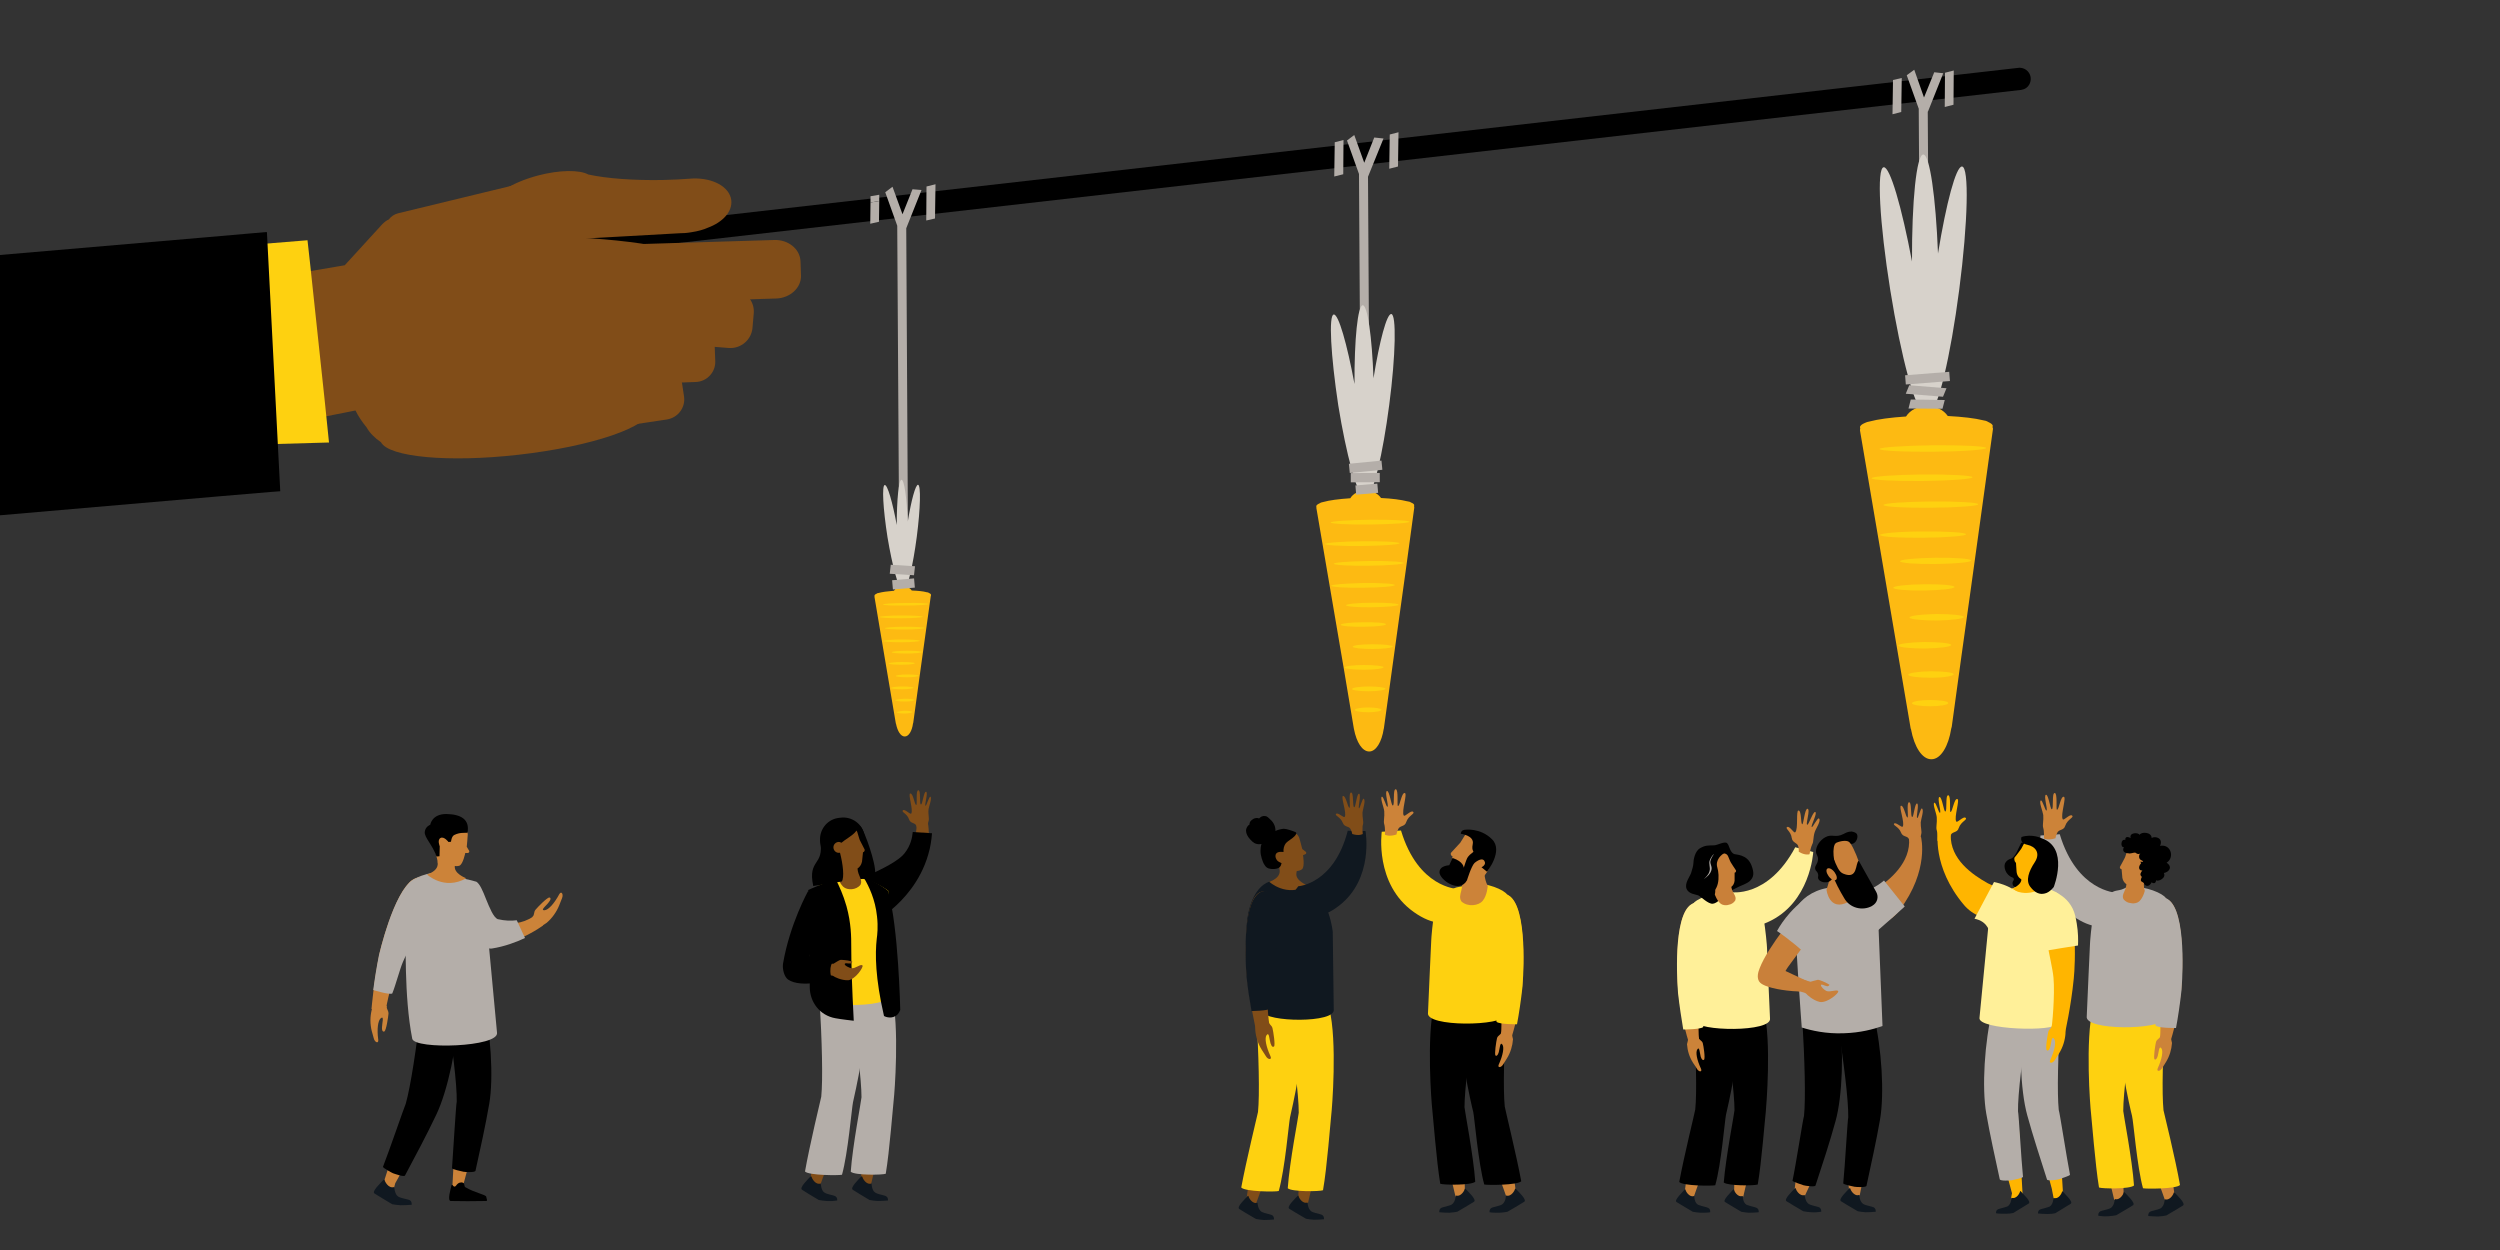 <?xml version="1.0" encoding="utf-8"?>
<!-- Generator: Adobe Illustrator 27.3.1, SVG Export Plug-In . SVG Version: 6.00 Build 0)  -->
<svg version="1.1" id="Layer_1" xmlns="http://www.w3.org/2000/svg" xmlns:xlink="http://www.w3.org/1999/xlink" x="0px" y="0px"
	 viewBox="0 0 1000 500" style="enable-background:new 0 0 1000 500;" xml:space="preserve">
<rect x="0" y="0" width="1000" height="500" fill="#333333" stroke="none"/>
<style type="text/css">
	.st0{fill:#C98039;}
	.st1{fill-rule:evenodd;clip-rule:evenodd;}
	.st2{fill:#B4AEA9;}
	.st3{fill:#CC8339;}
	.st4{fill:#FFF099;}
	.st5{fill:#101820;}
	.st6{fill:#C9803A;}
	.st7{fill:#814D18;}
	.st8{fill:#FED110;}
	.st9{fill:#D7D2CB;}
	.st10{fill:#FDBA12;}
	.st11{fill:#FFB500;}
	.st12{fill:#F0F0EC;}
	.st13{fill:#918989;}
	.st14{fill:#F8AA8A;}
	.st15{fill:#E5E2DC;}
	.st16{opacity:0.3;fill:#B4AEA9;}
	.st17{fill:#F8D64F;}
	.st18{fill:#233862;}
	.st19{fill:#FFAE7D;}
	.st20{fill-rule:evenodd;clip-rule:evenodd;fill:#FFF099;}
	.st21{fill:#FBB202;}
	.st22{clip-path:url(#SVGID_00000052065226461195291070000014687805059104645306_);fill:#FED110;}
	.st23{clip-path:url(#SVGID_00000049904631108515218820000005941067636154994054_);fill:#FED110;}
	.st24{clip-path:url(#SVGID_00000041983138438935283100000012803837439676084608_);fill:#FED110;}
	.st25{opacity:0.5;fill:#FED110;}
	.st26{fill:#FFB200;}
	.st27{fill:none;stroke:#FED110;stroke-miterlimit:10;}
	.st28{fill:#FFEBA8;}
	.st29{fill:#F0EDE6;}
	.st30{fill:#FFF3D1;}
	.st31{fill:#FFFFFF;}
	.st32{clip-path:url(#SVGID_00000032645616084681247900000001174824579813512090_);fill:#091E27;}
	.st33{clip-path:url(#SVGID_00000032645616084681247900000001174824579813512090_);}
	.st34{fill-rule:evenodd;clip-rule:evenodd;fill:#091E27;}
	.st35{clip-path:url(#SVGID_00000034804529173344504080000005829725947597821335_);}
	.st36{fill:#FFFFFF;stroke:#FFFFFF;stroke-miterlimit:10;}
	.st37{fill:#F9F9F9;}
	.st38{fill:#084B5B;}
	.st39{clip-path:url(#SVGID_00000131328344879093307250000016297281274698292642_);fill:#FED110;}
	.st40{display:none;fill:#FED110;}
	.st41{fill:none;}
	.st42{opacity:0.85;}
	.st43{fill:none;stroke:#FED110;stroke-width:0.75;stroke-miterlimit:10;}
	.st44{fill:none;stroke:#000000;stroke-miterlimit:10;}
	.st45{fill:none;stroke:#FF2CFF;stroke-width:5;stroke-miterlimit:10;}
	.st46{fill:#3F2A2F;}
	.st47{fill:none;stroke:#FFFFFF;stroke-width:5.029;stroke-miterlimit:10;}
	.st48{fill:none;stroke:#FED110;stroke-width:5.029;stroke-miterlimit:10;}
	.st49{fill:none;stroke:#F0F0EC;stroke-width:4.962;stroke-miterlimit:10;}
	.st50{fill:#F3F3F0;}
	.st51{fill:#9E6434;}
	.st52{clip-path:url(#SVGID_00000111885388742073089640000001421982845081642401_);fill:#FED110;}
	.st53{clip-path:url(#SVGID_00000147905439278256524100000016240067468672323740_);fill:#F0F0EC;}
	.st54{clip-path:url(#SVGID_00000094614242760969834080000004345414760741621376_);fill:#F0F0EC;}
	.st55{clip-path:url(#SVGID_00000094614242760969834080000004345414760741621376_);}
	.st56{display:none;fill:#F0F0EC;}
	.st57{stroke:#000000;stroke-miterlimit:10;}
	.st58{stroke:#000000;stroke-linecap:round;stroke-linejoin:round;stroke-miterlimit:10;}
	.st59{stroke:#000000;stroke-width:0.75;stroke-miterlimit:10;}
	.st60{stroke:#000000;stroke-width:0.25;stroke-linecap:round;stroke-linejoin:round;stroke-miterlimit:10;}
	.st61{stroke:#000000;stroke-width:0.25;stroke-miterlimit:10;}
	.st62{stroke:#000000;stroke-width:0.5;stroke-miterlimit:10;}
	.st63{fill:#FFFFFF;stroke:#000000;stroke-width:0.5;stroke-miterlimit:10;}
</style>
<symbol  id="Head_12" viewBox="-20.5 -28.4 41 56.8">
	<path id="Head_00000039100893383637159580000010437283744285203869_" class="st0" d="M5.5,7.6c-1,9-20,11-20.6,3.9
		c-0.4-3.9-0.9-5.6-0.9-5.6s-1.9-6.1-2.4-7.3s0.9-1.9,0.9-1.9h0.6l1.8-6.7c0.9-2.3,2.4-3.6,4-4.3c0.6-5.7-2.7-8.5-0.3-12
		c3.6-3.4,10.2-2.6,12.6,0.4c2.6,3.4,2.9,9,2.9,9c-0.9,1.6-1.4,3.5-1.7,5.2C4.5-6.4,6.5-1.4,5.5,7.6z"/>
	<path class="st1" d="M17.2,7.9c5.8,5.2,0.7,15.4-7.4,12.2c1.7,6.6-5.1,7.2-7.6,5c-0.9,4.8-9.2,3.5-9.8,0.7c-1.2,2-8.7,0.6-6.5-3.7
		c-2.2,0.9-4.7,0.6-3.9-2.1c-4,0.4-2.8-6.9-0.1-5.8c-1.2-3.3,1.4-4.7,4.2-4.2c1.9-0.2,3.6,1.2,5.3,1.5c1.2-0.5,2.5-1.4,4.2,0.1
		C-5.7,10.5-5.2,6.9-3,6.5c2.4-0.7,2.4-1.2-0.1-1.4C-4.2,5-2.2,4.5-2.6,3.9c-2.2-3.6-0.2-6.2,2-5.3c-0.9-2-1.9-3.6,0.5-5.1
		c-1.2-4.4,0.7-3.3,2.3-4.5c1.9-3,5.1-2.1,6,1.6c2.6-1.2,3.4,0.5,3.3,2.3c1.6-1.2,7.8,3,5,6.6C20.6,1.1,22.6,5.6,17.2,7.9"/>
</symbol>
<symbol  id="Head_7" viewBox="-29.4 -26.7 58.8 53.5">
	<path d="M-2.8,25.3c-2.7-0.6-9.4,1.2-11-0.9s-0.3-7.7-3.3-10.4c-1.5-1.3-10.7-2.9-12-13c-0.9-7.5,0.8-10.5,4.6-12.7
		c3.1-1.7,9.2-2,10.6-2.4s9.9-1.7,13.1-3.5s8-5.4,11.8-4.8s8.2,8.4,10,9.9c1.8,1.5,7.7,3.1,8.3,8.1S23.8,5,22.2,7.5
		c-1.6,2.5-3.4,5.4-4.1,7.7c-0.6,2.3-3.6,9.4-8.7,10.8S2,26.4-2.8,25.3z"/>
	<path d="M-12.9,22.8c0.8,0.2,2.4-2.8,4.4-3.2c-1.2-1.6-1.8-2.6-2.4-5.5C-11.4,11.3-0.8-7.8-0.8-7.8l2.6-9.6
		c-6.2,2.5-7.4,3-12.4,3.8c-5.1,0.8-8.3,2.4-11.4,4.8c-3.3,2.5-5.8,11.5-0.1,15.9s9,8.1,9.2,10.5C-12.7,20-14,22.6-12.9,22.8z"/>
	<path id="Head_00000077283923084708924750000000588717674578478011_" class="st0" d="M8.7,9.3c-1,9-20,11-20.6,3.9
		c-0.4-3.9-0.9-5.6-0.9-5.6s-1.9-6.1-2.4-7.3s0.9-1.9,0.9-1.9h0.6l1.8-6.7c0.9-2.3,2.4-3.6,4-4.3c0.6-5.7-2.7-8.5-0.3-12
		c3.6-3.4,10.2-2.6,12.6,0.4c2.6,3.4,2.9,9,2.9,9c-0.9,1.6-1.4,3.5-1.7,5.2C7.7-4.7,9.7,0.3,8.7,9.3z"/>
	<path d="M-9.6,16.6c2.1,0,9.3-3.4,9-10.2S3-16.3,14.7-13c8.8,2.4-2,27.6-2,27.6l-8,6.6C4.7,21.2-7.9,20.3-9.6,16.6z"/>
	<path class="st2" d="M-0.8,18.2c0,0,3.1-2.4,4.4-4.9s-0.5-5,1.3-7.9s3.9-3.9,8-5.6c-4.8,2.7-5.7,4-6.7,6.1s-0.6,5.7-1.9,7.7
		S0.2,18.1-0.8,18.2z"/>
</symbol>
<g>
	<g id="Legs_00000162313589751182342640000001215509946110874787_">
		<path class="st3" d="M679.5,470.7c0.3,0.1,0.7,0.1,1,0c-0.9,1.9-3,8.1-3,8.1h-3.9c0,0,1.1-7.9,1.3-10.1
			C676.2,469.7,677.9,470.4,679.5,470.7z"/>
		<path class="st3" d="M698.6,469.6c0.3,0.1,0.7,0,1,0c-0.7,1.9-2.3,9.1-2.3,9.1h-3.7c0,0,0.2-8.5,0.2-10.8
			C695.3,468.8,697,469.4,698.6,469.6z"/>
		<path d="M693.8,444.1L693.8,444.1c0-6.7-1.9-21.8-4.5-38c4.9-1.3,11.1-1.8,16.2-2.2c3.2,12.6,1,38.7,0.8,41
			c-0.3,2.3-1.7,20.3-3.2,28.9c-1.2,0.5-12,0.6-13.6-0.8C690.3,463,693.8,445,693.8,444.1z"/>
		<path d="M678.1,443.8L678.1,443.8c0.7-6.7,0.3-21.8-0.7-38.2c5-0.8,12.7-0.7,17.8-0.5c1.9,12.8-4.3,38.6-4.8,40.8
			c-0.5,2.3-1.9,19.8-4.3,28.2c-1.2,0.3-12.9,0.3-14.4-1.3C673.5,462.9,678,444.7,678.1,443.8z"/>
	</g>
	<path class="st4" d="M718.1,338.9l7.2,1.9c0,0-1.1,20.5-18.3,28.1c-17.2,7.7-21.1-6.8-21.1-6.8l6.3-5.3
		C692.2,356.9,707.1,359.5,718.1,338.9z"/>
	<path class="st4" d="M708,407.3c-0.6-12.9-1-22.7-1.2-28.2c0-0.1-0.1-2-0.4-4.6c-0.6-5.1-0.8-7.8-2.6-10.3
		c-1.3-1.9-3.2-3.7-5.9-5.2c-0.9-0.5-2.3-0.5-3.4-0.8c-1.2-0.4-2.1-1.2-3.4-1.2c-6.1-0.1-12.8,2.6-13.9,4.6c-2,3.3-1.7,12-1.4,16
		c0.4,5.8-1.3,14.2,2.1,30.8C678.7,412.6,709,413,708,407.3z"/>
	<path id="Arm_00000085248146739078546000000004081499476589607088_" class="st3" d="M678.2,361.3c2-0.1,3.9,0.8,4.7,2.7l0.2,0.5
		c3.1,6.6-2.4,24.5-3.1,31.7c-0.7,7-0.8,19.4-0.2,20.3c0.5,0.9-4,1.3-4,1.3s-3.2-9.2-4.5-21.2C670.7,390.9,669.4,361.9,678.2,361.3z
		"/>
	<path id="Hand_00000167378234581735594860000004554822285497285293_" class="st3" d="M679.4,414.9c0.1,1.1,1.3,1.2,1.7,2.3
		c0.3,1.1,1.1,6.2,0.5,6.7c-0.3,0.3-0.9,0.1-1.3-1.2c-0.4-1.4-0.5-4.4-1.4-2.9c-0.7,1.1-0.2,4.1,1.5,7.7c0.6,1.4-0.9,1.4-1.7-0.1
		c-0.1-0.3-0.6-0.9-1.5-2.3c-1.4-2.2-2.2-4.7-2.4-7.4l0.5-2.1C675.4,415.6,679.4,414.9,679.4,414.9z"/>
	<path class="st4" d="M681.6,396.8c-0.3,3.4,0.1,10.1-0.3,14c-1,1-8,1-8,1c-0.7-4.1-1.5-9.3-2.1-14.7c0-0.3-2.3-26.8,4-34.2
		c1-1.2,2.3-1.9,3.6-2c0.1,0,0.3,0,0.4,0c2.3,0,4.3,1.2,5.1,3.2l0.2,0.5c2.3,4.9,0.2,15.2-1.5,23.6
		C682.4,391.7,681.8,394.7,681.6,396.8z"/>
	<path class="st3" d="M725.9,332.8c-0.7,2.1-0.4,3.9-1,4.9c-0.6,1.1-1.1,4-1.1,4s-1.7,0.6-4.3-1c0,0,0.1-0.9-0.2-2.2
		c-0.4-1.5-2.3-1.3-2.6-3.3c-0.3-2.7-2.9-3.9-1.8-4.4c1-0.5,2.7,2.7,3.2,2.1c1.3-1.3,0.2-8.8,1.3-8.7c1.3,0.1,0.8,5.3,1.5,5.5
		c0.5,0.1,1-6.3,2.1-6.2c1.3,0.2-0.9,6.2-0.1,6.4c0.6,0.1,2.3-5.4,3.2-5.1c1,0.4-1.9,5.6-1.4,6c0.4,0.3,2.3-3.9,2.9-3.4
		C728.6,328.2,726.3,331.5,725.9,332.8z"/>
	<g>
		<g>
			<path class="st5" d="M703.5,484.9c0-0.3,0-0.9-0.3-1.3c-0.3-0.4-0.8-0.6-1.2-0.7c-1.5-0.4-2.7-0.7-3.4-1
				c-0.6-0.4-1.4-1.2-1.5-3.5c-2.2,0.7-3.5-2.2-3.5-2.5c0-0.2-0.2-0.2-0.3-0.1c-0.9,1.1-4.4,4.3-3.3,5c1.2,0.7,3.9,2.4,6.5,3.9
				c0.9,0.2,1.9,0.3,3.1,0.4C701.1,485.1,702.4,485,703.5,484.9z"/>
		</g>
		<g>
			<path class="st5" d="M684.1,484.9c0-0.3,0-0.9-0.3-1.3c-0.3-0.4-0.8-0.6-1.2-0.7c-1.5-0.4-2.7-0.7-3.4-1
				c-0.6-0.4-1.4-1.2-1.5-3.5c-2.2,0.7-3.5-2.2-3.5-2.5c0-0.2-0.2-0.2-0.3-0.1c-0.9,1.1-4.4,4.3-3.3,5c1.2,0.7,3.9,2.4,6.5,3.9
				c0.9,0.2,1.9,0.3,3.1,0.4C681.6,485.1,683,485.1,684.1,484.9z"/>
		</g>
	</g>
	
		<use xlink:href="#Head_7"  width="58.8" height="53.5" id="XMLID_00000114751845195133541160000005716158290976674494_" x="-29.4" y="-26.7" transform="matrix(-0.455 0.12 -0.12 -0.455 687.423 349.983)" style="overflow:visible;"/>
</g>
<g>
	<g id="Right_arm_and_hand_00000003080871449376344840000017034877396840768898_">
		<path id="Arm_00000122704709662259270890000018323132162305457330_" class="st6" d="M732.9,369.3l1.2-2.3
			c3.1-6.1,6.9-5.9,15.8-11.1c0,0,0,0,0,0c5.9-3.7,14.6-10.9,13.7-20.7l4.8-0.4c0,0,3.5,13.2-8.6,29.3c-3.2,4.3-8.4,6.7-13.8,6.3
			L732.9,369.3z"/>
	</g>
</g>
<path class="st6" d="M768.3,328.9c-0.1,2.1,0.5,3.6,0.2,4.7c-0.4,1.1-0.1,3.9-0.1,3.9s-1.4,0.9-4.2,0c0,0-0.1-0.9-0.7-2
	c-0.7-1.3-2.4-0.6-3.1-2.5c-0.9-2.4-3.5-2.9-2.7-3.6c0.8-0.6,3.1,1.9,3.4,1.2c0.9-1.5-1.7-8.1-0.7-8.3c1.2-0.2,1.9,4.7,2.6,4.7
	c0.5,0-0.5-6,0.6-6.1c1.2-0.1,0.5,5.9,1.3,5.9c0.6,0,1-5.5,1.9-5.4c1,0.1-0.5,5.6,0.1,5.8c0.4,0.2,1.3-4.1,1.9-3.8
	C769.7,324.1,768.4,327.6,768.3,328.9z"/>
<path class="st2" d="M753.6,352.2c-1.2,1-3,2.4-5.5,3.4c-3.7,1.5-7.1,1.5-8.9,1.4c2.4,6.4,4.8,12.8,7.2,19.2
	c1.6-1.3,3.2-2.7,4.8-4.1c3.7-3.2,7.2-6.3,10.7-9.5C759.2,359.2,756.4,355.7,753.6,352.2z"/>
<g>
	<g id="Right_arm_and_hand_00000163763720189776708210000009970499698078769302_">
		<path id="Arm_00000058570524558071252150000002651647837533585314_" class="st7" d="M335.9,361.4l1.2-2.2
			c3.2-5.8,6.8-5.4,15.6-10.1c0,0,0,0,0,0c5.8-3.3,14.4-9.9,13.9-19.4l4.6-0.2c0,0,2.9,12.8-9.3,27.8c-3.3,4-8.3,6.1-13.5,5.5
			L335.9,361.4z"/>
	</g>
</g>
<path class="st7" d="M371.4,323.9c-0.2,2,0.4,3.5,0,4.6c-0.4,1.1-0.3,3.7-0.3,3.7s-1.4,0.8-4-0.1c0,0,0-0.8-0.6-1.9
	c-0.7-1.3-2.3-0.7-2.9-2.5c-0.8-2.4-3.3-2.9-2.4-3.6c0.8-0.6,2.9,1.9,3.3,1.3c0.9-1.4-1.4-7.8-0.4-8c1.2-0.2,1.7,4.6,2.4,4.6
	c0.5,0-0.3-5.8,0.8-5.9c1.2-0.1,0.3,5.7,1.1,5.7c0.6,0,1.1-5.2,2-5.1c1,0.1-0.7,5.3-0.2,5.6c0.4,0.2,1.4-3.9,2-3.6
	C372.9,319.3,371.5,322.6,371.4,323.9z"/>
<path d="M365.1,332.8c2.6,0.2,5.1,0.3,7.7,0.5c-0.2,2.6-0.6,5.5-1.5,8.5c-3.2,11.1-10.3,18.3-14.4,21.8c-7.4-0.4-14.7-0.9-22.1-1.3
	c0.5-2,1.5-4.9,3.9-7.4c2.6-2.8,4.7-2.8,11.9-6.3c8.8-4.2,10.7-6.6,11.3-7.4C364.2,338.3,364.9,335.1,365.1,332.8z"/>
<path d="M812.3,31.7c0.1-2.5-1.9-4.5-4.3-4.6c-0.1,0-0.2,0-0.3,0l0,0l-642.5,73.2l1,8.9l641.9-73.2c0.2,0,0.4,0,0.6-0.1l0,0l0,0
	C810.7,35.6,812.2,33.9,812.3,31.7z"/>
<polygon class="st2" points="771.2,44.6 777.3,29.3 773.7,28.9 769.6,39 765.7,27.9 762.7,30.1 767.5,43.5 767.5,44.2 767.5,44.2 
	767.5,44.2 768.6,224.5 772.2,224.5 771.1,44.6 "/>
<polygon class="st2" points="781.5,28.2 778,29.1 777.9,42.8 781.4,41.9 "/>
<polygon class="st2" points="760.7,31.2 757.2,32 757,45.7 760.5,44.8 "/>
<polygon class="st2" points="547.2,70.7 553.4,55.4 549.7,55 545.7,65.1 541.7,54 538.8,56.2 543.6,69.6 543.6,70.3 543.6,70.3 
	543.6,70.3 544.7,250.6 548.3,250.6 547.2,70.7 "/>
<polygon class="st2" points="559.4,52.9 555.9,53.8 555.7,67.5 559.2,66.6 "/>
<polygon class="st2" points="537.4,56 533.9,56.9 533.7,70.6 537.3,69.7 "/>
<polygon class="st2" points="362.5,91.3 368.6,76 365,75.7 361,85.7 357,74.7 354.1,76.9 358.9,90.3 358.9,91 358.9,91 358.9,91 
	360,271.3 363.5,271.3 362.5,91.3 "/>
<polygon class="st2" points="374.2,73.7 370.6,74.6 370.5,88.2 374,87.4 "/>
<polygon class="st2" points="348.2,81 348.1,89.5 351.6,88.7 351.7,80.4 "/>
<polygon class="st2" points="351.7,77.9 348.2,78.5 348.2,81 351.7,80.4 "/>
<path class="st7" d="M301,131.1c-0.4,4.8-4.6,8.4-9.4,8.1l-53.2-4.2c-4.8-0.4-8.4-4.6-8-9.4l0.5-5.8c0.4-4.8,4.6-8.4,9.4-8.1
	l53.2,4.2c4.8,0.4,8.4,4.6,8,9.4L301,131.1z"/>
<path class="st7" d="M286.1,144.4c0.2,4.5-3.4,8.3-7.9,8.4l-49.8,1.8c-4.5,0.2-8.3-3.4-8.4-7.9l-0.2-5.4c-0.2-4.5,3.4-8.3,7.9-8.4
	l49.8-1.8c4.5-0.2,8.3,3.4,8.4,7.9L286.1,144.4z"/>
<path class="st7" d="M273.6,158.5c0.7,4.5-2.4,8.6-6.9,9.3l-49.3,7.4c-4.5,0.7-8.6-2.4-9.3-6.9l-0.8-5.3c-0.7-4.5,2.4-8.6,6.9-9.3
	l49.3-7.4c4.5-0.7,8.6,2.4,9.3,6.9L273.6,158.5z"/>
<path class="st7" d="M320.4,110.3c0.1,4.8-4.3,8.9-9.9,9.1l-62.5,1.9c-5.6,0.2-10.3-3.6-10.5-8.5l-0.2-5.8c-0.1-4.8,4.3-8.9,9.9-9.1
	l62.5-1.9c5.6-0.2,10.3,3.6,10.5,8.5L320.4,110.3z"/>
<path class="st7" d="M283.1,107.2c0.1-5.6-22.7-10.7-52.3-12.2c0.2-1.9,0-4.1-0.8-6.3l-2.7-7.5c-2.3-6.3-8.1-10.4-13.1-9.2
	l-54.9,13.3c-1.6,0.4-2.9,1.3-3.8,2.5c-1,0.4-1.8,1.1-2.6,1.9l-15,16.4L87,114.8c-4.4,0.8-7.2,6.3-6.2,12.3l3.4,20.1l-3.6,0.7
	l5.4,27.4l56.2-11.1c1.1,2.3,2.6,4.5,4.4,6.7c1.3,2.3,3.3,4.3,5.8,6c3.1,5.9,26.8,8.2,55,5c29.4-3.3,52.7-11.3,52.6-18
	c0.3-0.9,0.4-1.8,0.3-2.7l-0.7-5.7c-0.6-4.8-6.6-7.9-13.5-7l-0.1,0v-32.2C267.7,115.2,282.9,111.7,283.1,107.2z"/>
<polygon points="102.1,92.8 102.1,92.8 102.1,93.3 "/>
<polygon class="st8" points="129.9,160.4 124,105.1 123,96.1 84.8,99.2 71.4,178.7 131.6,177 "/>
<polygon points="112.1,196.5 106.8,93.5 106.8,93.3 106.7,92.8 82.6,94.9 -32.7,104.8 -33.6,108.9 -53.5,110.9 -53.1,200.4 
	-54.4,206.3 -55.3,210.9 88,198.5 108.1,196.8 108.1,196.8 "/>
<polygon points="92.7,199.3 92.7,199.3 92.8,199.3 "/>
<polygon points="103.5,192.4 83.4,194.2 103.5,192.6 "/>
<path class="st7" d="M292.5,80c-0.7-5.3-7.4-8.9-15.4-8.6c0,0,0,0,0,0c-3.8,0.3-7.8,0.5-12,0.6c-11.8,0.2-22.4-0.6-29.8-2.2
	c-3.4-1.9-11.4-1.9-20.1,0.4c-10.9,2.9-18.8,8.1-17.6,11.8c1.1,3.6,10.8,4.3,21.7,1.4c1.9-0.5,3.7-1.1,5.4-1.7l0.3,4.2
	c0.5,5.5,3.8,9.8,7.5,9.6l39.3-2.2c1.4,0,3-0.1,4.7-0.4c2.7-0.4,5.1-1.1,6.6-1.8C289.1,88.9,293.1,84.6,292.5,80z"/>
<path class="st9" d="M753.5,66.9c2.5-0.2,7.2,15.9,11.3,37.7c-0.1-24.1,1.8-42.7,4.5-42.8c2.6,0,5,17,5.9,39.6
	c3.3-20.2,7.2-34.9,9.6-34.8c2.9,0.2,2.4,22.2-1.1,49.2c-3.5,27-8.7,48.7-11.6,48.5c-0.7,0-1.2-1.3-1.5-3.5
	c-0.2,2.2-0.7,3.5-1.4,3.5c-2.9,0.2-8.8-21.4-13.1-48.3C751.8,89.1,750.6,67.1,753.5,66.9z"/>
<path class="st10" d="M797,170.7c0.1-0.1,0.1-0.2,0.1-0.3c0-0.6-0.7-1.1-1.8-1.6c-0.6-0.4-1.3-0.6-2.1-0.7
	c-3.2-0.8-8.2-1.4-14.1-1.7c-1.6-2.4-4.8-4.1-8.4-4c-3.6,0-6.7,1.7-8.3,4.2c-6.2,0.4-11.3,1.1-14.6,2c-0.7,0.1-1.3,0.3-1.9,0.6
	c-1.2,0.5-1.9,1.1-1.9,1.7c0,0.1,0,0.2,0.1,0.4c-0.1,0.3-0.1,0.6-0.1,0.9c3.1,18.2,6.2,36.5,9.3,54.7c3.6,21.4,7.3,42.7,10.9,64.1
	c0,0.2,0.1,0.5,0.2,0.7c1.3,7.1,4.5,12.1,8.2,12c3.7,0,6.8-5.2,7.9-12.3c0.1-0.2,0.1-0.5,0.2-0.7c2.5-18.3,5-36.6,7.6-54.9
	c3-21.4,5.9-42.8,8.9-64.3C797.1,171.3,797.1,171,797,170.7z"/>
<path class="st8" d="M763.3,269.9c0,0.7,4.1,1.2,9.1,1.2c5,0,9.1-0.7,9.1-1.4c0-0.7-4.1-1.2-9.1-1.2
	C767.3,268.6,763.2,269.2,763.3,269.9z"/>
<path class="st8" d="M759.3,258.2c0,0.7,4.8,1.2,10.6,1.2c5.9-0.1,10.6-0.7,10.6-1.4c0-0.7-4.8-1.2-10.6-1.2
	C764,256.9,759.3,257.5,759.3,258.2z"/>
<path class="st8" d="M753.4,202c0,0.7,8.5,1.2,19,1.1c10.5-0.1,18.9-0.7,18.9-1.4c0-0.7-8.5-1.2-19-1.1
	C761.8,200.7,753.3,201.3,753.4,202z"/>
<path class="st8" d="M751.8,179.6c0,0.7,9.6,1.2,21.4,1.1c11.8-0.1,21.3-0.8,21.3-1.5c0-0.7-9.6-1.2-21.4-1.1
	C761.4,178.3,751.8,178.9,751.8,179.6z"/>
<path class="st8" d="M748.6,191.3c0,0.7,9.1,1.2,20.2,1.1c11.1-0.1,20.2-0.8,20.2-1.5c0-0.7-9.1-1.2-20.2-1.1
	C757.7,189.9,748.6,190.6,748.6,191.3z"/>
<path class="st8" d="M752,214c0,0.7,7.7,1.2,17.2,1.1c9.5-0.1,17.2-0.7,17.2-1.4c0-0.7-7.7-1.2-17.2-1.1
	C759.7,212.6,752,213.3,752,214z"/>
<path class="st8" d="M760,224.5c0,0.7,6.4,1.2,14.3,1.1c7.9-0.1,14.2-0.7,14.2-1.4c0-0.7-6.4-1.2-14.3-1.1
	C766.4,223.2,760,223.8,760,224.5z"/>
<path class="st8" d="M757.3,235.1c0,0.7,5.5,1.2,12.3,1.1c6.8-0.1,12.2-0.7,12.2-1.4c0-0.7-5.5-1.2-12.3-1.1
	C762.7,233.8,757.3,234.4,757.3,235.1z"/>
<path class="st8" d="M763.8,247c0,0.7,4.9,1.2,10.9,1.2c6-0.1,10.8-0.7,10.8-1.4c0-0.7-4.9-1.2-10.9-1.2
	C768.6,245.7,763.8,246.3,763.8,247z"/>
<path class="st8" d="M764.8,281.3c0,0.7,3.3,1.2,7.3,1.2c4,0,7.3-0.6,7.2-1.3c0-0.7-3.3-1.2-7.3-1.2
	C768,280,764.8,280.6,764.8,281.3z"/>
<polygon class="st2" points="777.9,160 777,163.5 763.4,163.4 764.3,159.8 "/>
<polygon class="st2" points="778.6,155.3 777.2,158.7 762.3,157.5 763.7,154.1 "/>
<path class="st9" d="M533.5,125.8c1.9-0.2,5.3,11.7,8.3,27.8c-0.1-17.8,1.3-31.5,3.3-31.5c1.9,0,3.7,12.5,4.3,29.2
	c2.4-14.9,5.3-25.8,7.1-25.7c2.1,0.1,1.8,16.4-0.8,36.3c-2.6,19.9-6.4,35.9-8.6,35.8c-0.5,0-0.9-1-1.1-2.6c-0.2,1.6-0.5,2.6-1,2.6
	c-2.1,0.2-6.5-15.8-9.7-35.6C532.3,142.2,531.4,126,533.5,125.8z"/>
<path class="st10" d="M565.6,202.4c0-0.1,0.1-0.2,0.1-0.3c0-0.4-0.5-0.8-1.3-1.1c-0.4-0.3-0.9-0.4-1.6-0.5c-2.4-0.6-6-1.1-10.4-1.3
	c-1.2-1.8-3.5-3-6.2-3c-2.7,0-5,1.3-6.1,3.1c-4.5,0.3-8.4,0.8-10.8,1.5c-0.5,0.1-1,0.2-1.4,0.5c-0.9,0.4-1.4,0.8-1.4,1.2
	c0,0.1,0,0.2,0.1,0.3c-0.1,0.2-0.1,0.4,0,0.7c2.3,13.4,4.6,26.9,6.9,40.4c2.7,15.8,5.4,31.5,8,47.3c0,0.2,0.1,0.4,0.1,0.5
	c1,5.2,3.3,8.9,6.1,8.9c2.7,0,5-3.8,5.8-9.1c0.1-0.2,0.1-0.3,0.1-0.5c1.9-13.5,3.7-27,5.6-40.5c2.2-15.8,4.4-31.6,6.5-47.4
	C565.7,202.8,565.7,202.6,565.6,202.4z"/>
<path class="st8" d="M540.8,275.6c0,0.5,3,0.9,6.7,0.9c3.7,0,6.7-0.5,6.7-1c0-0.5-3-0.9-6.7-0.9
	C543.7,274.6,540.8,275.1,540.8,275.6z"/>
<path class="st8" d="M537.8,267c0,0.5,3.5,0.9,7.8,0.9c4.3,0,7.8-0.5,7.8-1c0-0.5-3.5-0.9-7.9-0.9C541.3,266,537.8,266.5,537.8,267z
	"/>
<path class="st8" d="M533.5,225.5c0,0.5,6.3,0.9,14,0.8c7.7-0.1,14-0.6,14-1.1c0-0.5-6.3-0.9-14-0.8
	C539.7,224.5,533.4,225,533.5,225.5z"/>
<path class="st8" d="M532.3,209c0,0.5,7.1,0.9,15.8,0.8c8.7-0.1,15.7-0.6,15.7-1.1c0-0.5-7.1-0.9-15.8-0.8
	C539.4,208,532.3,208.5,532.3,209z"/>
<path class="st8" d="M530,217.6c0,0.5,6.7,0.9,14.9,0.8c8.2-0.1,14.9-0.6,14.9-1.1c0-0.5-6.7-0.9-14.9-0.8
	C536.6,216.6,530,217.1,530,217.6z"/>
<path class="st8" d="M532.5,234.3c0,0.5,5.7,0.9,12.7,0.8c7-0.1,12.7-0.5,12.7-1.1c0-0.5-5.7-0.9-12.7-0.8
	C538.1,233.4,532.4,233.8,532.5,234.3z"/>
<path class="st8" d="M538.4,242.1c0,0.5,4.7,0.9,10.5,0.8c5.8-0.1,10.5-0.5,10.5-1c0-0.5-4.7-0.9-10.5-0.8
	C543.1,241.1,538.4,241.6,538.4,242.1z"/>
<path class="st8" d="M536.3,249.9c0,0.5,4.1,0.9,9.1,0.8c5,0,9-0.5,9-1c0-0.5-4.1-0.9-9.1-0.8C540.4,248.9,536.3,249.4,536.3,249.9z
	"/>
<path class="st8" d="M541.1,258.7c0,0.5,3.6,0.9,8,0.9c4.4,0,8-0.5,8-1c0-0.5-3.6-0.9-8-0.9C544.7,257.7,541.1,258.1,541.1,258.7z"
	/>
<path class="st8" d="M541.9,284c0,0.5,2.4,0.9,5.4,0.9c3,0,5.4-0.5,5.3-1c0-0.5-2.4-0.9-5.4-0.9C544.3,283,541.9,283.4,541.9,284z"
	/>
<path class="st9" d="M353.9,194c1.1-0.1,3.1,6.8,4.8,16c0-10.2,0.8-18.1,1.9-18.1c1.1,0,2.1,7.2,2.5,16.8c1.4-8.6,3.1-14.8,4.1-14.8
	c1.2,0.1,1,9.4-0.5,20.9c-1.5,11.4-3.7,20.7-4.9,20.6c-0.3,0-0.5-0.5-0.6-1.5c-0.1,0.9-0.3,1.5-0.6,1.5c-1.2,0.1-3.7-9.1-5.6-20.5
	C353.2,203.4,352.7,194.1,353.9,194z"/>
<path class="st10" d="M372.4,238c0,0,0-0.1,0-0.1c0-0.2-0.3-0.5-0.8-0.7c-0.2-0.2-0.5-0.3-0.9-0.3c-1.4-0.4-3.5-0.6-6-0.7
	c-0.7-1-2-1.7-3.6-1.7c-1.5,0-2.9,0.7-3.5,1.8c-2.6,0.2-4.8,0.5-6.2,0.9c-0.3,0-0.6,0.1-0.8,0.3c-0.5,0.2-0.8,0.5-0.8,0.7
	c0,0.1,0,0.1,0,0.2c0,0.1,0,0.2,0,0.4c1.3,7.7,2.6,15.5,3.9,23.2c1.5,9.1,3.1,18.1,4.6,27.2c0,0.1,0,0.2,0.1,0.3
	c0.6,3,1.9,5.1,3.5,5.1c1.6,0,2.9-2.2,3.3-5.2c0-0.1,0.1-0.2,0.1-0.3c1.1-7.8,2.1-15.5,3.2-23.3c1.3-9.1,2.5-18.2,3.8-27.3
	C372.4,238.3,372.4,238.2,372.4,238z"/>
<g>
	<path class="st8" d="M358.1,280.1c0,0.3,1.7,0.5,3.9,0.5c2.1,0,3.9-0.3,3.8-0.6c0-0.3-1.7-0.5-3.9-0.5
		C359.8,279.6,358.1,279.8,358.1,280.1z"/>
	<path class="st8" d="M356.4,275.2c0,0.3,2,0.5,4.5,0.5c2.5,0,4.5-0.3,4.5-0.6c0-0.3-2-0.5-4.5-0.5
		C358.4,274.6,356.4,274.9,356.4,275.2z"/>
	<path class="st8" d="M353.9,251.3c0,0.3,3.6,0.5,8,0.5c4.4,0,8-0.3,8-0.6c0-0.3-3.6-0.5-8-0.5C357.4,250.7,353.9,251,353.9,251.3z"
		/>
	<path class="st8" d="M353.2,241.8c0,0.3,4.1,0.5,9.1,0.4c5,0,9.1-0.3,9.1-0.6c0-0.3-4.1-0.5-9.1-0.4
		C357.3,241.2,353.2,241.5,353.2,241.8z"/>
	<path class="st8" d="M351.9,246.8c0,0.3,3.8,0.5,8.6,0.5c4.7,0,8.6-0.3,8.6-0.6c0-0.3-3.8-0.5-8.6-0.5
		C355.7,246.2,351.9,246.5,351.9,246.8z"/>
	<path class="st8" d="M353.3,256.4c0,0.3,3.3,0.5,7.3,0.5c4,0,7.3-0.3,7.3-0.6c0-0.3-3.3-0.5-7.3-0.5
		C356.5,255.8,353.3,256.1,353.3,256.4z"/>
	<path class="st8" d="M356.7,260.9c0,0.3,2.7,0.5,6.1,0.5c3.3,0,6-0.3,6-0.6c0-0.3-2.7-0.5-6.1-0.5
		C359.4,260.3,356.7,260.6,356.7,260.9z"/>
	<path class="st8" d="M355.5,265.4c0,0.3,2.3,0.5,5.2,0.5c2.9,0,5.2-0.3,5.2-0.6c0-0.3-2.3-0.5-5.2-0.5
		C357.8,264.8,355.5,265.1,355.5,265.4z"/>
	<path class="st8" d="M358.3,270.4c0,0.3,2.1,0.5,4.6,0.5c2.5,0,4.6-0.3,4.6-0.6c0-0.3-2.1-0.5-4.6-0.5
		C360.3,269.8,358.3,270.1,358.3,270.4z"/>
	<path class="st8" d="M358.7,284.9c0,0.3,1.4,0.5,3.1,0.5c1.7,0,3.1-0.3,3.1-0.6c0-0.3-1.4-0.5-3.1-0.5
		C360.1,284.4,358.7,284.7,358.7,284.9z"/>
</g>
<rect x="356.8" y="231.6" transform="matrix(0.997 -8.405480e-02 8.405480e-02 0.997 -18.345 31.181)" class="st2" width="8.8" height="3.7"/>
<polygon class="st2" points="356.3,225.9 355.9,229.5 365.6,230.1 366,226.5 "/>
<rect x="542" y="193.7" transform="matrix(0.997 -8.417399e-02 8.417399e-02 0.997 -14.516 46.681)" class="st2" width="8.8" height="3.7"/>
<rect x="540.3" y="189.2" transform="matrix(1 -5.402082e-03 5.402082e-03 1 -1.024 2.953)" class="st2" width="11.6" height="3.7"/>
<rect x="539.8" y="184.9" transform="matrix(0.995 -9.800365e-02 9.800365e-02 0.995 -15.67 54.442)" class="st2" width="13.1" height="3.7"/>
<rect x="762.1" y="149.4" transform="matrix(0.997 -7.831570e-02 7.831570e-02 0.997 -9.475 60.843)" class="st2" width="17.7" height="3.7"/>
<g id="Legs_00000158007035078915899140000010776051851683962279_">
	<path class="st3" d="M600.5,470.3c-0.3,0.1-0.7,0.1-1.1,0c0.9,1.9,3.1,8.3,3.1,8.3h4.1c0,0-1.1-8.1-1.4-10.4
		C603.9,469.2,602.2,469.9,600.5,470.3z"/>
	<path class="st3" d="M580.8,469.2c-0.3,0.1-0.7,0-1,0c0.7,2,2.4,9.4,2.4,9.4h3.8c0,0-0.2-8.8-0.2-11.1
		C584.3,468.3,582.5,468.9,580.8,469.2z"/>
	<path d="M585.8,442.9L585.8,442.9c0-6.9,1.9-22.4,4.6-39.1c-5.1-1.3-11.4-1.8-16.7-2.2c-3.2,12.9-1.1,39.8-0.8,42.1
		c0.3,2.4,1.7,20.9,3.2,29.8c1.2,0.5,12.3,0.7,14-0.8C589.4,462.4,585.8,443.8,585.8,442.9z"/>
	<path d="M601.9,442.6L601.9,442.6c-0.7-6.9-0.3-22.5,0.7-39.3c-5.2-0.8-13.1-0.7-18.3-0.5c-1.9,13.2,4.4,39.7,5,42
		c0.5,2.3,2,20.4,4.4,29c1.2,0.3,13.3,0.3,14.8-1.3C606.6,462.2,602,443.5,601.9,442.6z"/>
</g>
<path class="st8" d="M560.4,332.2l-7.7,0.5c0,0-3,20.9,12.8,32.1s22.7-2.6,22.7-2.6l-5.3-6.6C582.9,355.5,567.3,355.2,560.4,332.2z"
	/>
<path class="st8" d="M571.2,405.1c0.6-13.3,1-23.4,1.3-29c0-0.1,0.1-2.1,0.4-4.8c0.6-5.3,0.9-8,2.7-10.6c1.3-1.9,3.3-3.8,6.1-5.4
	c0.9-0.5,2.3-0.5,3.5-0.9c1.2-0.4,2.2-1.2,3.4-1.2c6.3-0.1,13.1,2.7,14.3,4.7c2,3.4,1.7,12.3,1.4,16.5c-0.4,6,1.3,14.6-2.1,31.7
	C601.3,410.5,570.1,410.9,571.2,405.1z"/>
<path id="Arm_00000075857473273932540980000003191720300151581597_" class="st3" d="M601.8,357.8c-2.1-0.1-4,0.8-4.8,2.8l-0.2,0.5
	c-3.1,6.8,2.5,25.2,3.2,32.6c0.7,7.2,0.8,20,0.2,20.9c-0.6,0.9,4.1,1.3,4.1,1.3s3.3-9.5,4.6-21.8
	C609.5,388.2,610.8,358.3,601.8,357.8z"/>
<path id="Hand_00000075147633467977603540000004059426791201094822_" class="st3" d="M600.5,412.9c-0.1,1.1-1.4,1.2-1.7,2.4
	c-0.3,1.2-1.1,6.4-0.6,6.9c0.3,0.3,0.9,0.1,1.3-1.3c0.4-1.4,0.5-4.5,1.5-3c0.7,1.1,0.2,4.2-1.5,7.9c-0.6,1.4,0.9,1.4,1.8-0.1
	c0.2-0.3,0.6-0.9,1.5-2.4c1.4-2.3,2.2-4.9,2.4-7.6l-0.5-2.2C604.7,413.7,600.5,412.9,600.5,412.9z"/>
<path class="st8" d="M598.3,394.3c0.3,3.5-0.1,10.4,0.3,14.4c1.1,1.1,8.2,1,8.2,1c0.8-4.2,1.6-9.6,2.2-15.1c0-0.3,2.4-27.5-4.1-35.2
	c-1.1-1.3-2.3-1.9-3.7-2c-0.1,0-0.3,0-0.4,0c-2.4,0-4.4,1.3-5.3,3.3l-0.2,0.5c-2.3,5-0.2,15.7,1.6,24.2
	C597.5,389.1,598.1,392.2,598.3,394.3z"/>
<path class="st3" d="M553.7,324.5c0.2,2.3-0.4,4,0,5.2c0.4,1.2,0.3,4.2,0.3,4.2s1.6,0.9,4.6-0.1c0,0,0.1-1,0.7-2.2
	c0.7-1.5,2.6-0.8,3.2-2.8c0.9-2.7,3.7-3.3,2.7-4.1c-0.9-0.7-3.3,2.2-3.7,1.5c-1-1.6,1.6-8.9,0.4-9c-1.3-0.2-1.9,5.2-2.7,5.2
	c-0.5,0,0.3-6.6-0.9-6.7c-1.3-0.1-0.3,6.5-1.2,6.5c-0.6,0-1.3-5.9-2.3-5.8c-1.1,0.2,0.8,6,0.2,6.3c-0.5,0.3-1.6-4.4-2.3-4
	C552,319.3,553.6,323.1,553.7,324.5z"/>
<path class="st3" d="M593.7,347.9c0,0-0.1,3.8,1.4,6.4c0,0-0.2,3.8-2,6c-1.6,2-6,2.6-8.5,0.3c-1.9-2.8,1.8-5-0.5-10.9
	C582.8,346.2,592.6,343.2,593.7,347.9z"/>
<path class="st3" d="M597.9,341.4c0,0-3.6,15.6-13.1,11.2c0,0-4.7-1-4.5-5.5l0.7-4.6l-0.4-0.2c0,0-0.7-0.8,0-1.4
	c0.6-0.6,3.5-3.8,3.5-3.8l2-3.2C586.1,333.9,599,331.4,597.9,341.4z"/>
<path d="M579.7,346.1l1.3-2.9c4.5,1.4,4.5,3.9,4.5,3.9c1-3.2,1.4-3.9,1.4-3.9s0.5-1,1.9-2c1.4-1-0.4-0.2,0.3-3.6s-4.8-4.1-4.8-4.1
	c0.1-1.6,1.7-1.6,1.7-1.6s6.1-0.9,10.8,3.8c4.7,4.6-2,13-2,13l-2.2-1.8c0,0,2.2-1,1.1-2.6c-1.1-1.6-3.9,0.9-3.9,0.9
	c-1.3,1.3-3,6.9-3,6.9c-3,5.5-10.9-0.2-11-3.1C575.7,346.2,579.7,346.1,579.7,346.1z"/>
<g id="Legs_00000048474914377341599810000007716249334450446236_">
	<path class="st7" d="M504.6,472.8c0.3,0.1,0.7,0.1,1.1,0c-0.9,2-3.2,8.4-3.2,8.4h-4.1c0,0,1.1-8.2,1.4-10.5
		C501.2,471.7,502.9,472.5,504.6,472.8z"/>
	<path class="st7" d="M524.5,471.7c0.3,0.1,0.7,0,1.1,0c-0.7,2-2.4,9.5-2.4,9.5h-3.9c0,0,0.2-8.9,0.2-11.3
		C521,470.8,522.8,471.4,524.5,471.7z"/>
	<path class="st8" d="M519.5,445.1L519.5,445.1c0-7-1.9-22.6-4.7-39.5c5.1-1.3,11.6-1.9,16.9-2.2c3.3,13.1,1.1,40.2,0.8,42.6
		c-0.3,2.4-1.7,21.2-3.3,30.1c-1.2,0.5-12.5,0.7-14.1-0.8C515.8,464.8,519.5,446,519.5,445.1z"/>
	<path class="st8" d="M503.2,444.8L503.2,444.8c0.7-6.9,0.3-22.7-0.7-39.8c5.2-0.8,13.2-0.7,18.5-0.5c2,13.3-4.5,40.1-5,42.5
		s-2,20.6-4.5,29.4c-1.2,0.4-13.5,0.3-15-1.4C498.4,464.7,503,445.8,503.2,444.8z"/>
</g>
<path class="st5" d="M533.5,403.7l-0.4-31c0,0-1.3-13.3-9.4-18.1c-0.8-0.5-2.1-0.5-3.2-0.9c-1.7-0.6-2.8-1.1-3.2-1.2
	c-2.7-1.1-7.2-0.8-9.7,0.2c-6.2,2.3-8.6,11.4-8.9,17.2c-0.3,7.2,2.7,8.1,4.4,19.1c1.6,10,1.3,12,2,15.6
	C505.9,408.9,534.6,409.4,533.5,403.7z"/>
<path id="Arm_00000043453088184068022030000002405522567658672312_" class="st7" d="M505.2,356.6c1.9-0.1,3.7,0.8,4.4,2.5l0.2,0.5
	c2.9,6.2-2.3,23.1-2.9,29.9c-0.6,6.6,0.5,20,1,20.9c0.5,0.8-5.6,1.2-5.6,1.2s-2.4-10.5-3.6-21.8C498.2,384.6,497,357.2,505.2,356.6z
	"/>
<path id="Hand_00000001640806137243601640000002426569194372675259_" class="st7" d="M507.5,408.7c0.1,1.2,1.2,1.3,1.5,2.6
	c0.3,1.2,1.2,6.8,0.6,7.3c-0.4,0.3-0.9,0.2-1.4-1.3s-0.5-4.8-1.6-3.2c-0.8,1.2-0.2,4.5,1.6,8.4c0.7,1.5-1,1.5-1.9-0.1
	c-0.2-0.3-0.6-1-1.6-2.5c-1.5-2.4-2.4-5.2-2.6-8l0.1-2.1C502.4,409.7,507.5,408.7,507.5,408.7z"/>
<path class="st5" d="M508.4,390.2c-0.3,3.2,0.1,9.6-0.3,13.2c-1,1-7.5,1-7.5,1c-0.7-3.9-1.5-8.8-2-13.8c0-0.2-2.2-25.3,3.8-32.3
	c1-1.2,2.1-1.8,3.4-1.9c0.1,0,0.2,0,0.4,0c2.2,0,4.1,1.2,4.9,3l0.2,0.4c2.1,4.6,0.2,14.4-1.4,22.2
	C509.2,385.3,508.6,388.2,508.4,390.2z"/>
<g>
	<g>
		<path class="st7" d="M520.8,347.7c1.2-1,0.4-5.6,0.4-5.6l0.9-0.4c0.4-0.1,0.5-0.6,0.3-0.9l-1.5-1.2c0,0-1-4-1.3-4.7
			c-0.3-0.6-0.7-1.2-1.3-1.5c-1.2-0.6-3.2-1.4-4.8-1.1c-5.9,1.2-7.7,5-5.8,10.2c1.9,5.2,9.4,6.1,9.4,6.1S519.7,348.6,520.8,347.7z"
			/>
	</g>
	<path id="Neck_00000025436628801535347920000000378520231020788652_" class="st7" d="M511.8,347.8c0,0,1.1,3.1-4.1,4.9
		c0,0,6.8,6.4,15.4,1.5c0,0-5.3-1.9-4.5-5.2c0.7-2.7-4.9-6.3-7-4.7C511.1,344.6,511.9,347,511.8,347.8z"/>
	<path class="st1" d="M513.5,331.5c-1.1,0.1-2.7,0.5-3.3,0.9c0-1-0.2-2-0.7-2.9c-0.5-0.9-1.1-1.5-1.8-2.1c-0.3-0.3-0.6-0.6-1-0.8
		c-0.4-0.2-0.9-0.2-1.3-0.2c-0.4,0.1-0.9,0.2-1.2,0.5c-0.2,0.1-0.3,0.2-0.4,0.4c-0.2,0.1-0.3,0-0.5,0c-0.4-0.2-0.9-0.1-1.3,0
		c-0.5,0.1-0.9,0.4-1.3,0.7c-0.4,0.3-0.7,0.7-0.8,1.1c-0.1,0.2-0.1,0.4-0.1,0.6c0,0.1,0,0.1-0.1,0.2c-0.1,0.1-0.1,0.1-0.2,0.1
		c-0.6,0.5-1,1.3-1.1,2.1c0,0.5,0.1,1.2,0.5,2c0.3,0.8,1.9,2.6,2.8,3.1c0.9,0.5,1.9,0.6,2.9,0.4c-0.3,0.9-0.4,1.8-0.4,2.8
		c0,1,0.2,2,0.5,3c0.3,0.9,0.6,1.9,1.2,2.7c0.5,0.8,1.2,1.3,2.1,1.4c0.4,0.1,0.8,0.1,1.2,0.1c0.4,0,0.8,0,1.2-0.1
		c0.7-0.1,1.5-0.4,1.9-1.2c0.1-0.3,0.2-0.6,0.3-0.9c0-0.1,0-0.2-0.1-0.2c-0.1-0.1-0.3-0.1-0.4-0.2c-0.7-0.3-1.3-0.7-1.6-1.4
		c-0.4-0.7-0.5-1.7,0.1-2.3c0.7-0.7,1.9-0.6,2.8-0.5c-0.1-1.3,0.2-2.6,1-3.6c1-1,2.3-1.6,3.3-2.6c0.3-0.3,0.5-0.5,0.7-0.9
		c0.1-0.2,0.1-0.3,0.1-0.5c0-0.2-0.2-0.3-0.4-0.4C517.2,332.4,514.6,331.5,513.5,331.5z"/>
</g>
<g>
	<path class="st5" d="M539.1,332.3l7.1,0.1c0,0,3.5,19-10.6,29.9c-14.1,10.8-20.9-1.6-20.9-1.6l4.6-6.2
		C519.4,354.5,533.6,353.6,539.1,332.3z"/>
	<g>
		<path class="st7" d="M545,325c-0.1,2.1,0.5,3.6,0.2,4.7c-0.4,1.1-0.1,3.9-0.1,3.9s-1.4,0.9-4.2,0c0,0-0.1-0.9-0.7-2
			c-0.7-1.3-2.4-0.6-3.1-2.5c-0.9-2.4-3.5-2.9-2.6-3.6c0.8-0.6,3.1,1.9,3.4,1.2c0.9-1.5-1.7-8.1-0.7-8.3c1.2-0.2,1.9,4.7,2.6,4.7
			c0.5,0-0.5-6,0.6-6.1c1.2-0.1,0.5,5.9,1.3,5.9c0.6,0,1-5.5,1.9-5.4c1,0.1-0.5,5.6,0,5.8c0.4,0.2,1.3-4.1,1.9-3.8
			C546.4,320.2,545.1,323.7,545,325z"/>
	</g>
</g>
<g id="Legs_00000150070609830363765680000009431318235874325647_">
	<path class="st7" d="M329.9,466.3c0.3,0.1,0.7,0.1,1.1,0c-0.9,1.9-3.1,8.3-3.1,8.3h-4.1c0,0,1.1-8.1,1.4-10.4
		C326.5,465.2,328.2,466,329.9,466.3z"/>
	<path class="st7" d="M349.6,465.2c0.3,0.1,0.7,0,1,0c-0.7,2-2.4,9.4-2.4,9.4h-3.8c0,0,0.2-8.8,0.2-11.1
		C346.1,464.3,347.9,464.9,349.6,465.2z"/>
	<path class="st2" d="M344.6,438.9L344.6,438.9c0-6.9-1.9-22.4-4.6-39c5.1-1.3,11.4-1.8,16.7-2.2c3.2,12.9,1.1,39.7,0.8,42.1
		c-0.3,2.4-1.7,20.9-3.2,29.7c-1.2,0.5-12.3,0.7-14-0.8C341,458.4,344.6,439.9,344.6,438.9z"/>
	<path class="st2" d="M328.5,438.7L328.5,438.7c0.7-6.9,0.3-22.4-0.7-39.3c5.2-0.8,13.1-0.7,18.3-0.5c1.9,13.2-4.4,39.6-4.9,42
		c-0.5,2.3-2,20.4-4.4,29c-1.2,0.3-13.3,0.3-14.8-1.3C323.8,458.3,328.3,439.6,328.5,438.7z"/>
</g>
<g>
	<g>
		<path class="st5" d="M355.2,480.2c0-0.3,0-0.9-0.3-1.3c-0.4-0.5-0.9-0.6-1.2-0.7c-1.6-0.4-2.9-0.7-3.5-1.1
			c-0.7-0.4-1.4-1.3-1.6-3.7c-2.3,0.7-3.6-2.3-3.7-2.7c0-0.2-0.2-0.2-0.4-0.1c-1,1.1-4.6,4.5-3.4,5.3c1.2,0.8,4,2.5,6.7,4.1
			c0.9,0.2,2,0.3,3.2,0.4C352.6,480.4,354,480.3,355.2,480.2z"/>
	</g>
	<g>
		<path class="st5" d="M334.9,480.2c0-0.3,0-0.9-0.3-1.3c-0.4-0.5-0.9-0.6-1.2-0.7c-1.6-0.4-2.9-0.7-3.5-1.1
			c-0.7-0.4-1.4-1.3-1.6-3.7c-2.3,0.7-3.6-2.3-3.7-2.7c0-0.2-0.2-0.2-0.4-0.1c-1,1.1-4.6,4.5-3.4,5.3c1.2,0.8,4,2.5,6.7,4.1
			c0.9,0.2,2,0.3,3.2,0.4C332.3,480.5,333.7,480.4,334.9,480.2z"/>
	</g>
</g>
<g>
	<g>
		<path class="st5" d="M575.7,484.9c0-0.3,0-0.9,0.3-1.3c0.3-0.5,0.9-0.6,1.2-0.7c1.5-0.4,2.8-0.7,3.5-1.1c0.6-0.4,1.4-1.3,1.6-3.6
			c2.2,0.7,3.6-2.3,3.6-2.6c0-0.2,0.2-0.2,0.3-0.1c1,1.1,4.6,4.4,3.4,5.2c-1.2,0.8-4,2.4-6.7,4c-0.9,0.2-2,0.3-3.2,0.4
			C578.3,485.1,576.9,485,575.7,484.9z"/>
	</g>
	<g>
		<path class="st5" d="M595.8,484.9c0-0.3,0-0.9,0.3-1.3c0.3-0.5,0.9-0.6,1.2-0.7c1.5-0.4,2.8-0.7,3.5-1.1c0.6-0.4,1.4-1.3,1.6-3.6
			c2.2,0.7,3.6-2.3,3.6-2.6c0-0.2,0.2-0.2,0.3-0.1c1,1.1,4.6,4.4,3.4,5.2c-1.2,0.8-4,2.4-6.7,4c-0.9,0.2-2,0.3-3.2,0.4
			C598.3,485.1,596.9,485.1,595.8,484.9z"/>
	</g>
</g>
<g id="Legs_00000050659427981916643940000006001902626054868110_">
	<path class="st3" d="M864,471.8c-0.3,0.1-0.7,0.1-1.1,0c0.9,1.9,3.1,8.3,3.1,8.3h4.1c0,0-1.1-8.1-1.4-10.4
		C867.4,470.7,865.7,471.4,864,471.8z"/>
	<path class="st3" d="M844.3,470.6c-0.3,0.1-0.7,0-1,0c0.7,2,2.4,9.4,2.4,9.4h3.8c0,0-0.2-8.8-0.2-11.1
		C847.8,469.8,846,470.4,844.3,470.6z"/>
	<path class="st8" d="M849.3,444.4L849.3,444.4c0-6.9,1.9-22.4,4.6-39.1c-5.1-1.3-11.4-1.8-16.7-2.2c-3.2,12.9-1.1,39.8-0.8,42.1
		c0.3,2.4,1.7,20.9,3.2,29.8c1.2,0.5,12.3,0.7,14-0.8C852.9,463.8,849.3,445.3,849.3,444.4z"/>
	<path class="st8" d="M865.4,444.1L865.4,444.1c-0.7-6.9-0.3-22.5,0.7-39.3c-5.2-0.8-13.1-0.7-18.3-0.5c-1.9,13.2,4.4,39.7,5,42
		s2,20.4,4.4,29c1.2,0.3,13.3,0.3,14.8-1.3C870.2,463.7,865.6,445,865.4,444.1z"/>
</g>
<path class="st2" d="M823.9,333.7l-7.7,0.5c0,0-3,20.9,12.8,32.1c15.8,11.2,22.7-2.6,22.7-2.6l-5.3-6.6
	C846.4,357,830.8,356.6,823.9,333.7z"/>
<path class="st2" d="M834.7,406.5c0.6-13.3,1-23.4,1.3-29c0-0.1,0.1-2.1,0.4-4.8c0.6-5.3,0.9-8,2.7-10.6c1.3-1.9,3.3-3.8,6.1-5.4
	c0.9-0.5,2.3-0.5,3.5-0.9c1.2-0.4,2.2-1.2,3.4-1.2c6.3-0.1,13.1,2.7,14.3,4.7c2,3.4,1.7,12.3,1.4,16.5c-0.4,6,1.3,14.6-2.1,31.7
	C864.8,412,833.6,412.4,834.7,406.5z"/>
<path id="Arm_00000032623800786181720270000012942707147995091389_" class="st3" d="M865.4,359.3c-2.1-0.1-4,0.8-4.8,2.8l-0.2,0.5
	c-3.1,6.8,2.5,25.2,3.2,32.6c0.7,7.2,0.8,20,0.2,20.9c-0.6,0.9,4.1,1.3,4.1,1.3s3.3-9.5,4.6-21.8C873,389.7,874.4,359.8,865.4,359.3
	z"/>
<path id="Hand_00000158707305129778297730000017514555456473970834_" class="st3" d="M864.1,414.4c-0.1,1.1-1.4,1.2-1.7,2.4
	c-0.3,1.2-1.1,6.4-0.6,6.9c0.3,0.3,0.9,0.1,1.3-1.3c0.4-1.4,0.5-4.5,1.5-3c0.7,1.1,0.2,4.2-1.5,7.9c-0.6,1.4,0.9,1.4,1.8-0.1
	c0.2-0.3,0.6-0.9,1.5-2.4c1.4-2.3,2.2-4.9,2.4-7.6l-0.5-2.2C868.3,415.1,864.1,414.4,864.1,414.4z"/>
<path class="st2" d="M861.9,395.8c0.3,3.5-0.1,10.4,0.3,14.4c1.1,1.1,8.2,1,8.2,1c0.8-4.2,1.6-9.6,2.2-15.1c0-0.3,2.4-27.5-4.1-35.2
	c-1.1-1.3-2.3-1.9-3.7-2c-0.1,0-0.3,0-0.4,0c-2.4,0-4.4,1.3-5.3,3.3l-0.2,0.5c-2.3,5-0.2,15.7,1.6,24.2
	C861,390.5,861.7,393.6,861.9,395.8z"/>
<path class="st3" d="M817.3,326c0.2,2.3-0.4,4,0,5.2c0.4,1.2,0.3,4.2,0.3,4.2s1.6,0.9,4.6-0.1c0,0,0.1-1,0.7-2.2
	c0.7-1.5,2.6-0.8,3.2-2.8c0.9-2.7,3.7-3.3,2.7-4.1c-0.9-0.7-3.3,2.2-3.7,1.5c-1-1.6,1.6-8.9,0.4-9c-1.3-0.2-1.9,5.2-2.7,5.2
	c-0.5,0,0.3-6.6-0.9-6.7c-1.3-0.1-0.3,6.5-1.2,6.5c-0.6,0-1.3-5.9-2.3-5.8c-1.1,0.2,0.8,6,0.2,6.3c-0.5,0.3-1.6-4.4-2.3-4
	C815.5,320.8,817.1,324.5,817.3,326z"/>
<g>
	<g>
		<path class="st5" d="M839.3,486.3c0-0.3,0-0.9,0.3-1.3c0.3-0.5,0.9-0.6,1.2-0.7c1.5-0.4,2.8-0.7,3.5-1.1c0.6-0.4,1.4-1.3,1.6-3.6
			c2.2,0.7,3.6-2.3,3.6-2.6c0-0.2,0.2-0.2,0.3-0.1c1,1.1,4.6,4.4,3.4,5.2c-1.2,0.8-4,2.4-6.7,4c-0.9,0.2-2,0.3-3.2,0.4
			C841.8,486.6,840.4,486.5,839.3,486.3z"/>
	</g>
	<g>
		<path class="st5" d="M859.3,486.4c0-0.3,0-0.9,0.3-1.3c0.3-0.5,0.9-0.6,1.2-0.7c1.5-0.4,2.8-0.7,3.5-1.1c0.6-0.4,1.4-1.3,1.6-3.6
			c2.2,0.7,3.6-2.3,3.6-2.6c0-0.2,0.2-0.2,0.3-0.1c1,1.1,4.6,4.4,3.4,5.2c-1.2,0.8-4,2.4-6.7,4c-0.9,0.2-2,0.3-3.2,0.4
			C861.8,486.6,860.4,486.5,859.3,486.4z"/>
	</g>
</g>
<g>
	<g>
		<path class="st5" d="M529.6,487.7c0-0.3,0-0.9-0.3-1.3c-0.3-0.5-0.9-0.6-1.2-0.7c-1.5-0.4-2.8-0.7-3.5-1.1
			c-0.6-0.4-1.4-1.3-1.6-3.6c-2.2,0.7-3.6-2.3-3.6-2.6c0-0.2-0.2-0.2-0.3-0.1c-1,1.1-4.6,4.4-3.4,5.2c1.2,0.8,4,2.4,6.7,4
			c0.9,0.2,2,0.3,3.2,0.4C527,487.9,528.4,487.8,529.6,487.7z"/>
	</g>
	<g>
		<path class="st5" d="M509.6,487.8c0-0.3,0-0.9-0.3-1.3c-0.3-0.5-0.9-0.6-1.2-0.7c-1.5-0.4-2.8-0.7-3.5-1.1
			c-0.6-0.4-1.4-1.3-1.6-3.6c-2.2,0.7-3.6-2.3-3.6-2.6c0-0.2-0.2-0.2-0.3-0.1c-1,1.1-4.6,4.4-3.4,5.2c1.2,0.8,4,2.4,6.7,4
			c0.9,0.2,2,0.3,3.2,0.4C507,488,508.4,487.9,509.6,487.8z"/>
	</g>
</g>
<g id="Suit_man_00000135653157551594238780000011137661445150854312_">
	<g>
		<path class="st8" d="M325.4,400c0,0,2.8,2.3,16.7,2c10.7-0.2,13.5-2.6,13.5-2.6l-0.3-43.1c0,0-4.7-3.6-11.1-5.1
			c-1.9-0.4-4-0.1-6.3,0c-1.7,0.1-3.2,0.3-4.7,0.7c-5.7,1.5-9.8,5-10.4,7.8C322.2,363.2,325.4,400,325.4,400z"/>
		<path d="M334.4,351.9c1.2,2.4,2.9,6,4.2,10.6c1.9,6.9,1.9,12.4,1.9,16.1c0,6.9,0.3,16.4,1,29.7c0,0-5.3-0.6-7.3-1
			c-6.3-1.1-10.3-6.5-10.3-12.5c0-3,0-6.1-0.1-8.6c-0.3-6.8-0.5-30.2-0.5-30.2S330.8,352.5,334.4,351.9z"/>
		<path d="M345.6,351.2c2,3.4,4.5,8.6,5.2,15.3c0.5,4.3,0.1,7.5-0.1,9c-0.7,6.1-0.6,15.7,2.9,30.9c0.1,0.1,2.5,1.3,4.6,0
			c0.8-0.4,1.4-1.2,1.9-2.4c0,0-0.7-33.5-4.9-47.7C355.3,356.3,349.9,352.1,345.6,351.2z"/>
		<g>
			<path class="st7" d="M333.3,390.4c0.3,0.3,3.2,1.8,6,1.7c3-0.4,6.2-5.4,5.7-5.9c-0.7-0.8-2.8,1.3-4.4,1.1
				c-0.8-0.1-2.9-1.1-2.7-1.7c0.1-0.6,1.3-0.1,2.3-0.2c0.7-0.1,0.7-0.8,0.7-0.8l-1.8-0.4c0,0-2.6-0.4-3.1-0.2
				c-0.6,0.2-2.6,1.5-2.6,1.5l-3.8-0.1l-0.7,5C328.9,390.3,332.8,389.9,333.3,390.4z"/>
		</g>
		<path d="M323.2,356.5c3.9,2.1,5.3,10.7,4.9,14.2l-4.3,11.5c0,0,0.8,1.6,0.2,1.8l9.4,0.3c0,0-2.4,2.5-0.6,7.5c0,0-12.3,3.7-17.6,0
			c-1.5-1.1-2.3-4.1-2-6.3C315.9,369.6,323.2,356.5,323.2,356.5z"/>
	</g>
</g>
<g>
	<g>
		<path class="st1" d="M345.1,332c2,4.1,6.3,16.6,4.6,18.8l-11.4,1.8c-2.4-11,4.4-7.7,2.8-18.1C342.6,332.4,343,327.8,345.1,332z"/>
		<path d="M335.2,327.2l0.8-0.1c4.7-0.7,9.1,2.5,9.8,7.1l1.3,8.3c0.7,4.7-2.5,9.1-7.1,9.8l-0.8,0.1c-4.7,0.7-9.1-2.5-9.8-7.1
			l-1.3-8.3C327.4,332.3,330.6,327.9,335.2,327.2z"/>
		<path id="Head_00000072239811972113788960000008077519283174330245_" class="st7" d="M332.2,337c-0.2-5,9.9-7.7,10.8-3.9
			c0.6,2.1,0.9,2.9,0.9,2.9s1.6,3.1,1.9,3.7s-0.3,1.1-0.3,1.1l-0.3,0.1l-0.4,3.8c-0.3,1.3-1,2.2-1.8,2.7c0.2,3.1,2.2,4.4,1.2,6.5
			c-1.7,2.2-5.3,2.3-6.9,0.8c-1.7-1.6-2.4-4.6-2.4-4.6c0.3-1,0.5-2,0.5-3C334,344.5,332.5,342,332.2,337z"/>
		<path class="st1" d="M328.3,336c0.2-0.3,0.5-0.6,0.7-0.9l-0.1-0.3c0,0,2-6.5,6.6-7.3c4.6-0.7,6.3,1.2,7.8,2.8l0,0
			c-0.3,2.3-2.1,3.5-4.1,4.9c-0.9,0.6-1.8,1.2-2.6,1.9c-0.4-0.2-0.9-0.4-1.4-0.3c-1.2,0.2-2,1.3-1.8,2.5c0.2,1.2,1.3,2,2.5,1.8
			c0,0,0.1,0,0.1,0c1.2,4.6,1.8,10,0.7,11.5l-11.4,1.8c-1.2-5.6,0-7.5,1.2-9.4c1.2-1.8,2.4-3.6,1.6-8.7
			C328.1,336.2,328.2,336.1,328.3,336L328.3,336z"/>
	</g>
</g>
<g>
	<path class="st11" d="M774.7,326.9c0.2,2.3-0.4,4,0,5.2c0.4,1.2,0.3,4.2,0.3,4.2s1.6,0.9,4.6-0.1c0,0,0.1-1,0.7-2.2
		c0.7-1.5,2.6-0.8,3.2-2.8c0.9-2.7,3.7-3.3,2.7-4.1c-0.9-0.7-3.3,2.2-3.7,1.5c-1-1.6,1.6-8.9,0.4-9c-1.3-0.2-1.9,5.2-2.7,5.2
		c-0.5,0,0.3-6.6-0.9-6.7c-1.3-0.1-0.3,6.5-1.2,6.5c-0.6,0-1.3-5.9-2.3-5.8c-1.1,0.2,0.8,6,0.2,6.3c-0.5,0.3-1.6-4.4-2.3-4
		C773,321.7,774.6,325.4,774.7,326.9z"/>
	<g>
		<g id="XMLID_00000043422626963470134350000007207819113954528682_">
			<g>
				<polygon class="st11" points="804.7,448.6 797.3,449.5 804.8,477.3 804.4,479.4 809.1,478.9 807.4,448.3 				"/>
				<path class="st11" d="M820.6,446.7l-7.4,0.9l7.5,27.8c0.3,1.4,0.5,2.8,0.8,4.1c1.3-0.2,2.6-0.4,3.8-0.6l-2-32.6L820.6,446.7z"/>
			</g>
		</g>
	</g>
	<path id="Arm_00000181046199482758832200000003790834355666469550_" class="st11" d="M812.8,365.6l-1.3-2.2
		c-3.4-5.9-7.2-5.5-16.4-10.1c0,0,0,0,0,0c-6.1-3.4-15.1-9.6-14.8-19.4l-5.1-1.3c0,0-2.5,14.1,10.4,29.4c3.5,4.1,8.8,6.2,14.1,5.4
		L812.8,365.6z"/>
	<g id="Legs_00000125580003850694903820000011342754496257110168_">
		<path class="st2" d="M823.5,444L823.5,444c-0.7-6.8-0.3-22.2,0.7-39c-5.1-0.8-9.6-0.7-14.8-0.6c-1.9,13-1.3,31.6,1.5,41.7
			c2.3,8.4,5.3,17.5,7.9,25.7c0.2,0.7,4.2,0.1,4.8-0.1c0.5-0.2,4.4-1.4,4.4-1.8C826.7,463.3,823.9,445,823.5,444z"/>
		<path class="st2" d="M807.2,444.5L807.2,444.5c-0.1-6.8,1.8-22.2,4.4-38.7c-5-1.3-9.4-1.6-14.6-2c-3.2,12.8-4.3,31.3-2.5,41.6
			c1.5,8.6,3.6,17.9,5.4,26.3c0.2,0.8,4.2,0.5,4.8,0.4c0.5-0.1,4.6-0.9,4.5-1.4C808.5,464,807.5,445.5,807.2,444.5z"/>
	</g>
	<path class="st4" d="M791.8,407.1l3.5-36.2c0,0,2.3-16.7,15.5-16.8c5.7,0,12.1,2.3,13.1,4c1.9,2.8,1.6,10.2,1.4,13.7
		c-0.4,5,0.7,23.5-2.4,37.6C822.3,412.9,790.9,411.9,791.8,407.1z"/>
	<path id="Arm_00000026882354910315483250000015285716405092306864_" class="st11" d="M823.1,358.2c-1.9-0.1-3.7,0.8-4.4,2.5
		l-0.2,0.5c-2.9,6.2,2.3,23.1,2.9,29.9c0.6,6.6-0.5,20-1,20.9s5.6,1.2,5.6,1.2s2.4-10.5,3.5-21.7
		C830.1,386.1,831.4,358.7,823.1,358.2z"/>
	<path id="Hand_00000081648312736959610020000014339176526354518707_" class="st11" d="M820.8,410.2c-0.1,1.2-1.2,1.3-1.5,2.6
		c-0.3,1.2-1.2,6.7-0.6,7.3c0.4,0.3,0.9,0.2,1.4-1.3c0.4-1.5,0.5-4.8,1.6-3.2c0.8,1.2,0.2,4.5-1.6,8.4c-0.7,1.5,1,1.5,1.9-0.1
		c0.2-0.3,0.6-1,1.6-2.5c1.5-2.4,2.4-5.2,2.6-8l-0.1-2.1C826,411.2,820.8,410.2,820.8,410.2z"/>
	<g id="Head_00000056392943477061349900000005159954167522093467_">
		<path d="M808.3,337.5c-0.9,1.6-2.2,5.5-4,6c-1.7,0.5-2.2,1.7-2.3,1.9c-0.6,1.4,0.2,4.6,3,5.6c0.2,0.1,0.4,0.2,0.5,0.5
			c0.1,0.2,0,0.6-0.3,1c-0.1,0.2-0.2,0.5-0.2,0.7c0,0.9,0.4,2.5,3.6,1c3.8-1.7,5.2-6.5,5.5-7.4c0-0.1,0.1-0.2,0.1-0.3
			c0.7-1.2,4.7-8.7-5.1-9.5C808.8,336.9,808.5,337.1,808.3,337.5z"/>
		<path class="st11" d="M820.3,342.1c0,0-1.9,13.2-10.1,10.2c0,0-3.5-0.3-3.6-4.1l-0.2-3l-0.5-0.7c0,0-0.4-1.1,0-1.6
			c0.5-0.5,2.6-3.4,2.6-3.4l1.5-2.8C810,336.7,820.5,333.7,820.3,342.1z"/>
		<path class="st11" d="M814.4,350.1c0,0-1,2.7,3.6,4.2c0,0-5.9,5.5-13.4,1.3c0,0,4.6-1.7,3.9-4.5
			C807.7,348.2,813.7,346.4,814.4,350.1z"/>
		<path d="M821.5,354.8c0,0,6.3-15.8-4.9-19.5c0,0-3.7-1.9-8-0.5c0,0-1,2.4,2.3,3.1s5.4,3.3,3,7c-2.4,3.6-3.7,7.3-1.8,9.8
			c1.9,2.5,3.8,3.2,5.8,2.7C819.9,357,821.5,354.8,821.5,354.8z"/>
	</g>
	<path class="st4" d="M813.2,365c-0.6-1.5-1.6-3.3-3-5.1c-4.3-5.2-10.3-6.6-12.6-7.1c-2.6,4.9-5.2,9.8-7.8,14.7
		c0.6,0.1,2.8,0.5,4.5,2.4c1.2,1.4,1.6,2.9,1.7,3.6C801.7,370.7,807.4,367.9,813.2,365z"/>
	<path class="st4" d="M822,356.8c2.3,1,5.3,3,7.1,6.7c0.9,1.9,1.2,3.6,1.6,5.9c0.6,3.6,0.6,6.7,0.5,8.8c-4.5,0.7-9,1.4-13.5,2.2
		c-4.6-7.2-4.9-15.5-1.4-20C817,359.3,818.7,357.5,822,356.8z"/>
	<g>
		<g>
			<path class="st5" d="M798.4,485.3c0-0.3,0-0.8,0.3-1.2c0.3-0.4,0.8-0.5,1.1-0.6c1.4-0.4,2.7-0.7,3.3-1c0.6-0.4,1.3-1.2,1.5-3.4
				c2.1,0.7,3.4-2.1,3.4-2.5c0-0.2,0.2-0.2,0.3-0.1c0.9,1.1,4.3,4.1,3.2,4.9c-1.1,0.7-3.7,2.3-6.2,3.8c-0.9,0.2-1.9,0.3-3,0.3
				C800.7,485.5,799.4,485.5,798.4,485.3z"/>
		</g>
		<g>
			<path class="st5" d="M815.2,485.4c0-0.3,0-0.8,0.3-1.2c0.3-0.4,0.8-0.5,1.1-0.6c1.4-0.4,2.7-0.7,3.3-1c0.6-0.4,1.3-1.2,1.5-3.4
				c2.1,0.7,3.4-2.1,3.4-2.5c0-0.2,0.2-0.2,0.3-0.1c0.9,1.1,4.3,4.1,3.2,4.9c-1.1,0.7-3.7,2.3-6.2,3.8c-0.9,0.2-1.9,0.3-3,0.3
				C817.6,485.6,816.3,485.5,815.2,485.4z"/>
		</g>
	</g>
</g>
<line class="st41" x1="956.2" y1="536.8" x2="1061" y2="432"/>
<g id="Legs_00000119810657966151413030000003598576385294555265_">
	<path class="st6" d="M723,473.9c0.3,0.1,0.7,0.1,1,0c-0.9,1.9-1.8,3.8-2.7,5.8c-1.7-0.1-2.3-0.4-3.7-1.1c0.2-2.2,0.4-4.5,0.7-6.8
		C719.7,472.8,721.4,473.5,723,473.9z"/>
	<path class="st6" d="M744.1,472.2c0.3,0,0.7,0,1-0.2c-0.4,2-0.8,4.1-1.2,6.1c-1.7,0.1-2.2,1.9-3.8,1.5c-0.3-2.2-0.8-6.3-1.1-8.6
		C740.6,471.7,742.4,472.1,744.1,472.2z"/>
	<path d="M721.6,446.4L721.6,446.4c0.7-6.8,0.3-22.3-0.7-39c5.1-0.8,9.6-0.7,14.8-0.6c1.9,13.1,1.3,31.7-1.5,41.7
		c-2.3,8.4-5.3,17.5-8,25.7c-0.2,0.7-4.2,0.1-4.8-0.1c-0.5-0.2-4.4-1.4-4.4-1.8C718.4,465.7,721.2,447.4,721.6,446.4z"/>
	<path d="M739.3,446.9L739.3,446.9c0.1-6.8-1.8-22.2-4.4-38.7c5-1.3,9.4-1.7,14.6-2c3.2,12.8,4.3,31.4,2.5,41.7
		c-1.5,8.6-3.6,18-5.4,26.4c-0.2,0.8-4.2,0.5-4.8,0.4c-0.5-0.1-4.6-0.9-4.5-1.4C738,466.4,739,448,739.3,446.9z"/>
</g>
<path class="st2" d="M720.7,411c3.8,1.2,9.7,2.6,16.9,2.3c6.5-0.2,11.8-1.6,15.4-2.9c-0.7-16.5-1.3-33.1-2-49.6
	c0,0-4.8-4.1-11.2-5.9c-1.9-0.5-4.1-0.1-6.4,0c-1.7,0.1-3.3,0.4-4.7,0.8c-5.8,1.7-9.9,5.7-10.5,8.9C717.5,368.7,720.7,411,720.7,411
	z"/>
<path class="st6" d="M722.5,397.5c0.2,0.3,2.7,2.7,5.5,3.3c3.1,0.4,7.6-3.6,7.3-4.3c-0.4-0.9-3.2,0.5-4.7-0.1
	c-0.8-0.3-2.5-1.9-2.2-2.4c0.3-0.5,1.3,0.3,2.4,0.5c0.7,0.1,1-0.6,1-0.6l-1.6-0.9c0,0-2.4-1.1-3-1.1c-0.6,0.1-3,0.8-3,0.8l-3.8-1.1
	l-2.1,4.7C718.2,396.2,722.1,396.9,722.5,397.5z"/>
<path class="st6" d="M721.8,361.2c3.3,3.1,2.3,12,0.9,15.4l-7.5,10.2c-0.3,0.5-0.7,1-1,1.6c2.9,1.4,5.9,2.7,8.8,4.1
	c-1,1.4-2.1,2.7-3.1,4.1c-3.8-0.1-7-0.6-9.1-1c-5.9-1.2-6.8-2.5-7.2-3.1c-0.9-1.6-0.4-3.6,0.3-5.3
	C707.2,378.6,719.3,364.2,721.8,361.2z"/>
<path class="st6" d="M732,350.9c0,0-0.5,2.3-1.4,5c0,0,1,8.9,8.7,4.9c0,0-1.1-5.7-0.2-8.5C740,349.4,732.8,347.3,732,350.9z"/>
<path d="M737.4,333.6c-3.3,1.7-4.6-0.2-7.3,1.3c-2,1.1-3.8,3.5-3.7,5.8c0.1,1.4,0.9,1.6,0.8,3.1c-0.1,1.9-1.5,2.6-1.1,3.9
	c0.2,0.8,0.8,0.8,1.1,1.8c0.3,1-0.2,1.3,0.1,2c0.5,1.1,2,1.4,2.3,1.4c0.3,0,1.3,0.2,2.3-0.4c0.2-0.2,0.9-0.6,1.2-1.4
	c0.5-1.3,0.1-2.8-0.6-3.6c-0.5-0.6-0.9-0.6-1.3-1.4c-0.1-0.2-0.5-1-0.3-1.8c0.2-0.8,0.9-0.8,1.6-1.6c1-1.2,0.3-2.4,1.2-3.8
	c0.7-1.1,1.8-1.5,2-1.6c2.4-1,4.1,1,5.8,0c1.2-0.7,1.8-2.5,1.3-3.6c-0.5-0.9-1.9-1-2.1-1.1C739.1,332.6,738.2,333.2,737.4,333.6z"/>
<path class="st6" d="M731.3,341.6c1.1,8.2,4.5,14,5.4,15.2c1.8,2.2,8.6-0.6,8.9-1.9c0.9-3.5-4.2-17.2-6.1-18.2
	C737.7,335.5,730.7,337.4,731.3,341.6z"/>
<path d="M733.3,343.1l-0.2,6.9c0.8,2.6,2.8,6.3,4.6,9.3c2.2,3.9,7.2,5.2,11.1,3.1c0,0,0.1,0,0.1-0.1c2-1.1,2.7-3.5,1.6-5.5l-7-12.5
	c-1.5,1-0.2,7.6-6.1,5.2C735.5,348.8,734.7,346.4,733.3,343.1z"/>
<path d="M735.1,350c-1.7-5.2-2.5-11.3-0.7-12.9c0,0-5.5,0.7-5.4,5.6c0.1,4.8,4.4,8.4,4.4,8.4L735.1,350z"/>
<path class="st6" d="M733.9,349c-0.9-1.3-2.2-2-2.9-1.6c-0.7,0.4-0.5,1.7,0.4,3c0.9,1.3,2.2,2,2.9,1.6
	C735,351.6,734.8,350.3,733.9,349z"/>
<path class="st2" d="M725.1,357.5c-2.6,1.6-5.9,4-9.1,7.6c-2.3,2.6-4,5.1-5.2,7.3c2.4,1.6,4.8,3.5,7.3,5.5c1.8,1.5,3.5,3,5,4.4
	c1.2-3.5,2.4-8.3,2.6-14.1C726,364.1,725.6,360.4,725.1,357.5z"/>
<g>
	<g>
		<path class="st5" d="M750.3,484.7c0-0.3,0-0.9-0.3-1.3c-0.3-0.5-0.9-0.6-1.2-0.7c-1.5-0.4-2.8-0.7-3.5-1.1
			c-0.6-0.4-1.4-1.3-1.6-3.6c-2.2,0.7-3.6-2.3-3.6-2.6c0-0.2-0.2-0.2-0.3-0.1c-1,1.1-4.6,4.4-3.4,5.2c1.2,0.8,4,2.4,6.7,4
			c0.9,0.2,2,0.3,3.2,0.4C747.7,484.9,749.1,484.8,750.3,484.7z"/>
	</g>
	<g>
		<path class="st5" d="M728.5,484.7c0-0.3,0-0.9-0.3-1.3c-0.3-0.5-0.9-0.6-1.2-0.7c-1.5-0.4-2.8-0.7-3.5-1.1
			c-0.6-0.4-1.4-1.3-1.6-3.6c-2.2,0.7-3.6-2.3-3.6-2.6c0-0.2-0.2-0.2-0.3-0.1c-1,1.1-4.6,4.4-3.4,5.2c1.2,0.8,4,2.4,6.7,4
			c0.9,0.2,2,0.3,3.2,0.4C725.9,485,727.3,484.9,728.5,484.7z"/>
	</g>
</g>
<use xlink:href="#Head_12"  width="41" height="56.8" id="XMLID_00000117655699888580801740000004366812252455166612_" x="-20.5" y="-28.4" transform="matrix(0.499 8.771155e-02 8.771155e-02 -0.499 857.359 347.518)" style="overflow:visible;"/>
<g>
	<polygon class="st3" points="185.4,444.8 192.9,445.7 185.3,474 185.7,476.1 180.9,475.5 182.6,444.4 	"/>
	<polygon class="st3" points="165.3,445 172.3,447.7 158.1,473.3 157.2,476.7 152.6,475.7 162.7,444 	"/>
</g>
<g>
	<path d="M184.3,473c0.4-0.1,0.8,0,1.1,0.2c0.4,0.2,0.3,1.3,0.6,1.6c4,2.4,8.3,3,8.5,3.9c0.1,0.9,0.7,1.7-0.1,1.7
		c-3.3,0.1-11.6,0.1-14.1,0c-1.5-0.1,0-4.8,0.3-6.3c0-0.2,0.2-0.2,0.4-0.1c0.2,0.3,0.6,0.8,1,0.6c0.3-0.1,0.5-0.5,0.7-0.7
		C183.1,473.4,183.7,473,184.3,473z"/>
</g>
<path d="M162.3,441.5L162.3,441.5c1.9-6.7,4.3-22.2,6.2-39.1c5.3,0.1,9.7,1,14.9,2c-0.4,13.4-4.3,31.9-8.9,41.5
	c-3.8,8-8.4,16.6-12.5,24.3c-0.4,0.7-4.2-0.7-4.8-0.9c-0.5-0.2-4.2-2.2-4-2.6C155.7,460.3,161.8,442.5,162.3,441.5z"/>
<path d="M182.7,440.6L182.7,440.6c0.1-6.9-1.8-22.5-4.5-39.4c5.1-1.3,9.6-1.7,14.9-2c3.2,13,4.4,31.9,2.6,42.3
	c-1.5,8.7-3.6,18.2-5.5,26.8c-0.2,0.8-4.3,0.5-4.8,0.4c-0.5-0.1-4.6-1-4.6-1.4C181.3,460.4,182.4,441.6,182.7,440.6z"/>
<path id="Arm_00000103237933635040373500000012425246677877158022_" class="st3" d="M173.2,351.6l2.6-0.1c6.9-0.3,14.1,2,14.1,2
	c2.9,1.6,5.2,14.4,9.2,15.3c4.7,1,9.7,0.9,14.2-2.2l3.9,3.6c0,0-9.2,6.9-20.6,8.6c-3.9,0.6-15.6-10.1-17.9-15.1L173.2,351.6z"/>
<path id="Hand_00000093870426596922440860000005654996946735884425_" class="st3" d="M213,366.7c0.9-0.8,0.4-1.8,1.2-2.8
	c0.8-1,4.8-5.1,5.6-4.9c0.5,0.1,0.7,0.7-0.3,1.9c-0.9,1.3-3.6,3.3-1.7,3.2c1.5-0.1,3.8-2.5,5.9-6.4c0.8-1.5,1.8-0.1,1.1,1.6
	c-0.1,0.3-0.4,1.1-1.1,2.8c-1.1,2.7-2.8,5.1-5,7l-1.8,1.2C216.9,370.3,213,366.8,213,366.7z"/>
<path class="st2" d="M175.8,350.6c7-0.3,14.1,1.9,14.4,2l0.1,0l0.1,0c1.5,0.8,2.7,3.7,4,7c1.4,3.4,3,7.5,4.8,8.1c0,0,0.1,0,0.1,0
	c2.6,0.6,5.1,0.7,7.4,0.4l3.3,7.1c-3.6,1.7-8.2,3.4-13.2,4.2c-0.6,0.1-1.3,0-2.1-0.3c0,0,0,0,0,0c-5.2-1.7-14.6-10.8-16.7-15.3
	l-6.1-13.2L175.8,350.6z"/>
<path class="st2" d="M198.8,413l-4.1-43.9c0,0-1.3-13.5-10.1-18.3c-0.9-0.5-2.3-0.5-3.5-0.9c-1.2-0.4-2.2-1.2-3.4-1.2
	c-6.2-0.1-13.1,2.7-14.2,4.7c-2,3.4-1.7,12.3-1.4,16.5c0.4,6-0.6,28.4,2.8,45.6C165.8,419.9,199.9,418.9,198.8,413z"/>
<path class="st3" d="M183.7,346.3c1.5-0.5,2.4-5.1,2.4-5.1l1,0c0.4,0,0.7-0.4,0.6-0.8l-1-1.7c0,0,0.4-4.2,0.4-4.9
	c0-0.7-0.3-1.4-0.7-1.9c-0.9-1-2.5-2.5-4.2-2.8c-6-1-9.2,1.9-9.2,7.6s6.7,9.2,6.7,9.2S182.3,346.8,183.7,346.3z"/>
<path id="Arm_00000137825226701685905550000009076470293766345650_" class="st3" d="M168.4,351.2c1.9,0.5,3.3,1.9,3.5,3.8l0,0.5
	c0.9,6.9-9.3,21.7-12,28.1c-2.6,6.2-5.7,19.5-5.5,20.5c0.2,1-5.8-0.5-5.8-0.5s0.9-10.9,3.2-22.2C153,376.1,160.3,349.2,168.4,351.2z
	"/>
<path id="Hand_00000075855440537501818430000003022252926855911591_" class="st3" d="M154.7,402.4c-0.2,1.2,0.7,1.7,0.7,3
	c-0.1,1.3-0.9,6.9-1.7,7.2c-0.4,0.2-1-0.1-0.9-1.7c0-1.6,1-4.8-0.5-3.6c-1.1,0.9-1.6,4.3-1,8.6c0.2,1.7-1.4,1.1-1.8-0.6
	c-0.1-0.3-0.3-1.1-0.8-2.9c-0.7-2.8-0.7-5.7,0-8.5l0.7-2C149.3,401.8,154.7,402.3,154.7,402.4z"/>
<path id="Neck_00000084515059565773185700000017093874915262084021_" class="st3" d="M175,344.9c0,0,1.1,3.1-4.2,4.9
	c0,0,6.9,6.5,15.7,1.5c0,0-5.4-1.9-4.5-5.3c0.6-2.4-5.3-7-7.5-6.2C173.5,340.2,175.2,343.7,175,344.9z"/>
<path class="st2" d="M161.2,384.7c-1.3,3-2.9,9.3-4.3,12.7c-1.3,0.6-7.6-1.4-7.6-1.4c0.5-4,1.3-9,2.3-14c0.1-0.2,5.7-25.1,13.6-30.1
	c1.3-0.8,2.6-1.1,3.9-0.7c0.1,0,0.2,0.1,0.4,0.1c2.1,0.7,3.6,2.4,3.8,4.4l0,0.5c0.7,5.1-4.3,14-8.2,21.1
	C163.4,380.2,162,382.8,161.2,384.7z"/>
<path class="st1" d="M174.6,342.6c-1.6-4.7-4.9-7.6-4.7-9.8s2.2-2.9,2.2-2.9s0.6-4.3,6.4-4.3c5.8,0.1,9.5,2.1,8.5,7.5
	c-1.4,0.1-3.1-0.2-5.3,0.9c-1.1,0.5-1.3,2.7-1.3,2.7l-1,0.1c0,0-1.8-2.4-3.2-1.6c-1.4,0.8-0.3,3.3-0.3,3.3l-0.1,4L174.6,342.6z"/>
<g>
	<path class="st5" d="M164.7,481.9c0-0.3,0-0.9-0.3-1.4c-0.4-0.5-0.9-0.6-1.3-0.7c-1.6-0.4-3-0.7-3.7-1.1c-0.7-0.4-1.5-1.4-1.7-3.9
		c-2.4,0.8-3.8-2.4-3.9-2.8c0-0.2-0.3-0.2-0.4-0.1c-1,1.2-4.9,4.7-3.6,5.5c1.3,0.8,4.2,2.6,7.1,4.3c1,0.2,2.1,0.3,3.4,0.4
		C162,482.1,163.4,482,164.7,481.9z"/>
</g>
</svg>
